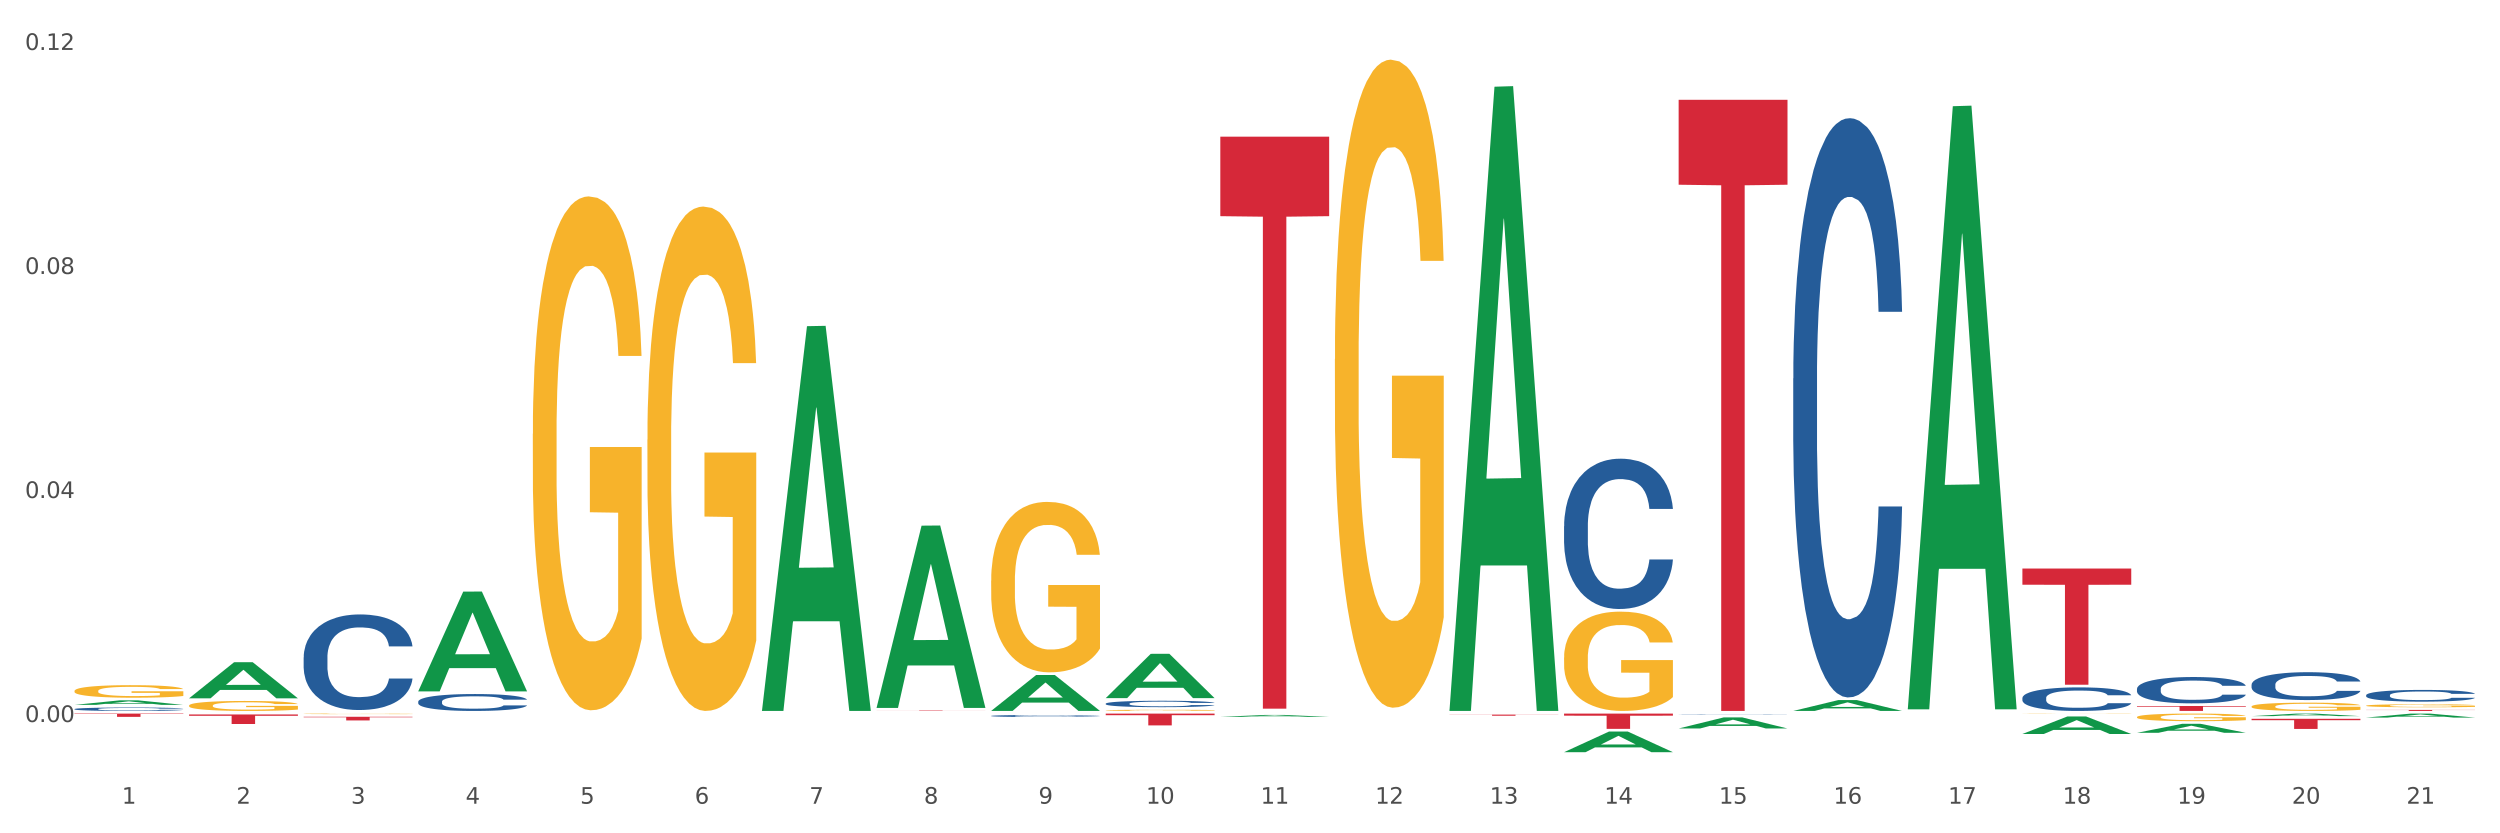 <?xml version="1.0" encoding="utf-8" standalone="no"?>
<!DOCTYPE svg PUBLIC "-//W3C//DTD SVG 1.1//EN"
  "http://www.w3.org/Graphics/SVG/1.1/DTD/svg11.dtd">
<svg xmlns:xlink="http://www.w3.org/1999/xlink" width="1080pt" height="360pt" viewBox="0 0 1080 360" xmlns="http://www.w3.org/2000/svg" version="1.1">
 <rect x="0" y="0" width="1080" height="360" fill="#333333" stroke="none"/>
 <defs>
  <style type="text/css">*{stroke-linejoin: round; stroke-linecap: butt}</style>
 </defs>
 <g id="figure_1">
  <g id="patch_1">
   <path d="M 0 360 
L 1080 360 
L 1080 0 
L 0 0 
z
" style="fill: #ffffff; stroke: #ffffff; stroke-linejoin: miter"/>
  </g>
  <g id="axes_1">
   <g id="matplotlib.axis_1">
    <g id="xtick_1">
     <g id="text_1">
      <!-- 1 -->
      <g style="fill: #4d4d4d" transform="translate(52.633 347.204) scale(0.096 -0.096)">
       <defs>
        <path id="DejaVuSans-31" d="M 794 531 
L 1825 531 
L 1825 4091 
L 703 3866 
L 703 4441 
L 1819 4666 
L 2450 4666 
L 2450 531 
L 3481 531 
L 3481 0 
L 794 0 
L 794 531 
z
" transform="scale(0.016)"/>
       </defs>
       <use xlink:href="#DejaVuSans-31"/>
      </g>
     </g>
    </g>
    <g id="xtick_2">
     <g id="text_2">
      <!-- 2 -->
      <g style="fill: #4d4d4d" transform="translate(102.133 347.204) scale(0.096 -0.096)">
       <defs>
        <path id="DejaVuSans-32" d="M 1228 531 
L 3431 531 
L 3431 0 
L 469 0 
L 469 531 
Q 828 903 1448 1529 
Q 2069 2156 2228 2338 
Q 2531 2678 2651 2914 
Q 2772 3150 2772 3378 
Q 2772 3750 2511 3984 
Q 2250 4219 1831 4219 
Q 1534 4219 1204 4116 
Q 875 4013 500 3803 
L 500 4441 
Q 881 4594 1212 4672 
Q 1544 4750 1819 4750 
Q 2544 4750 2975 4387 
Q 3406 4025 3406 3419 
Q 3406 3131 3298 2873 
Q 3191 2616 2906 2266 
Q 2828 2175 2409 1742 
Q 1991 1309 1228 531 
z
" transform="scale(0.016)"/>
       </defs>
       <use xlink:href="#DejaVuSans-32"/>
      </g>
     </g>
    </g>
    <g id="xtick_3">
     <g id="text_3">
      <!-- 3 -->
      <g style="fill: #4d4d4d" transform="translate(151.633 347.204) scale(0.096 -0.096)">
       <defs>
        <path id="DejaVuSans-33" d="M 2597 2516 
Q 3050 2419 3304 2112 
Q 3559 1806 3559 1356 
Q 3559 666 3084 287 
Q 2609 -91 1734 -91 
Q 1441 -91 1130 -33 
Q 819 25 488 141 
L 488 750 
Q 750 597 1062 519 
Q 1375 441 1716 441 
Q 2309 441 2620 675 
Q 2931 909 2931 1356 
Q 2931 1769 2642 2001 
Q 2353 2234 1838 2234 
L 1294 2234 
L 1294 2753 
L 1863 2753 
Q 2328 2753 2575 2939 
Q 2822 3125 2822 3475 
Q 2822 3834 2567 4026 
Q 2313 4219 1838 4219 
Q 1578 4219 1281 4162 
Q 984 4106 628 3988 
L 628 4550 
Q 988 4650 1302 4700 
Q 1616 4750 1894 4750 
Q 2613 4750 3031 4423 
Q 3450 4097 3450 3541 
Q 3450 3153 3228 2886 
Q 3006 2619 2597 2516 
z
" transform="scale(0.016)"/>
       </defs>
       <use xlink:href="#DejaVuSans-33"/>
      </g>
     </g>
    </g>
    <g id="xtick_4">
     <g id="text_4">
      <!-- 4 -->
      <g style="fill: #4d4d4d" transform="translate(201.133 347.204) scale(0.096 -0.096)">
       <defs>
        <path id="DejaVuSans-34" d="M 2419 4116 
L 825 1625 
L 2419 1625 
L 2419 4116 
z
M 2253 4666 
L 3047 4666 
L 3047 1625 
L 3713 1625 
L 3713 1100 
L 3047 1100 
L 3047 0 
L 2419 0 
L 2419 1100 
L 313 1100 
L 313 1709 
L 2253 4666 
z
" transform="scale(0.016)"/>
       </defs>
       <use xlink:href="#DejaVuSans-34"/>
      </g>
     </g>
    </g>
    <g id="xtick_5">
     <g id="text_5">
      <!-- 5 -->
      <g style="fill: #4d4d4d" transform="translate(250.633 347.204) scale(0.096 -0.096)">
       <defs>
        <path id="DejaVuSans-35" d="M 691 4666 
L 3169 4666 
L 3169 4134 
L 1269 4134 
L 1269 2991 
Q 1406 3038 1543 3061 
Q 1681 3084 1819 3084 
Q 2600 3084 3056 2656 
Q 3513 2228 3513 1497 
Q 3513 744 3044 326 
Q 2575 -91 1722 -91 
Q 1428 -91 1123 -41 
Q 819 9 494 109 
L 494 744 
Q 775 591 1075 516 
Q 1375 441 1709 441 
Q 2250 441 2565 725 
Q 2881 1009 2881 1497 
Q 2881 1984 2565 2268 
Q 2250 2553 1709 2553 
Q 1456 2553 1204 2497 
Q 953 2441 691 2322 
L 691 4666 
z
" transform="scale(0.016)"/>
       </defs>
       <use xlink:href="#DejaVuSans-35"/>
      </g>
     </g>
    </g>
    <g id="xtick_6">
     <g id="text_6">
      <!-- 6 -->
      <g style="fill: #4d4d4d" transform="translate(300.134 347.204) scale(0.096 -0.096)">
       <defs>
        <path id="DejaVuSans-36" d="M 2113 2584 
Q 1688 2584 1439 2293 
Q 1191 2003 1191 1497 
Q 1191 994 1439 701 
Q 1688 409 2113 409 
Q 2538 409 2786 701 
Q 3034 994 3034 1497 
Q 3034 2003 2786 2293 
Q 2538 2584 2113 2584 
z
M 3366 4563 
L 3366 3988 
Q 3128 4100 2886 4159 
Q 2644 4219 2406 4219 
Q 1781 4219 1451 3797 
Q 1122 3375 1075 2522 
Q 1259 2794 1537 2939 
Q 1816 3084 2150 3084 
Q 2853 3084 3261 2657 
Q 3669 2231 3669 1497 
Q 3669 778 3244 343 
Q 2819 -91 2113 -91 
Q 1303 -91 875 529 
Q 447 1150 447 2328 
Q 447 3434 972 4092 
Q 1497 4750 2381 4750 
Q 2619 4750 2861 4703 
Q 3103 4656 3366 4563 
z
" transform="scale(0.016)"/>
       </defs>
       <use xlink:href="#DejaVuSans-36"/>
      </g>
     </g>
    </g>
    <g id="xtick_7">
     <g id="text_7">
      <!-- 7 -->
      <g style="fill: #4d4d4d" transform="translate(349.634 347.204) scale(0.096 -0.096)">
       <defs>
        <path id="DejaVuSans-37" d="M 525 4666 
L 3525 4666 
L 3525 4397 
L 1831 0 
L 1172 0 
L 2766 4134 
L 525 4134 
L 525 4666 
z
" transform="scale(0.016)"/>
       </defs>
       <use xlink:href="#DejaVuSans-37"/>
      </g>
     </g>
    </g>
    <g id="xtick_8">
     <g id="text_8">
      <!-- 8 -->
      <g style="fill: #4d4d4d" transform="translate(399.134 347.204) scale(0.096 -0.096)">
       <defs>
        <path id="DejaVuSans-38" d="M 2034 2216 
Q 1584 2216 1326 1975 
Q 1069 1734 1069 1313 
Q 1069 891 1326 650 
Q 1584 409 2034 409 
Q 2484 409 2743 651 
Q 3003 894 3003 1313 
Q 3003 1734 2745 1975 
Q 2488 2216 2034 2216 
z
M 1403 2484 
Q 997 2584 770 2862 
Q 544 3141 544 3541 
Q 544 4100 942 4425 
Q 1341 4750 2034 4750 
Q 2731 4750 3128 4425 
Q 3525 4100 3525 3541 
Q 3525 3141 3298 2862 
Q 3072 2584 2669 2484 
Q 3125 2378 3379 2068 
Q 3634 1759 3634 1313 
Q 3634 634 3220 271 
Q 2806 -91 2034 -91 
Q 1263 -91 848 271 
Q 434 634 434 1313 
Q 434 1759 690 2068 
Q 947 2378 1403 2484 
z
M 1172 3481 
Q 1172 3119 1398 2916 
Q 1625 2713 2034 2713 
Q 2441 2713 2670 2916 
Q 2900 3119 2900 3481 
Q 2900 3844 2670 4047 
Q 2441 4250 2034 4250 
Q 1625 4250 1398 4047 
Q 1172 3844 1172 3481 
z
" transform="scale(0.016)"/>
       </defs>
       <use xlink:href="#DejaVuSans-38"/>
      </g>
     </g>
    </g>
    <g id="xtick_9">
     <g id="text_9">
      <!-- 9 -->
      <g style="fill: #4d4d4d" transform="translate(448.634 347.204) scale(0.096 -0.096)">
       <defs>
        <path id="DejaVuSans-39" d="M 703 97 
L 703 672 
Q 941 559 1184 500 
Q 1428 441 1663 441 
Q 2288 441 2617 861 
Q 2947 1281 2994 2138 
Q 2813 1869 2534 1725 
Q 2256 1581 1919 1581 
Q 1219 1581 811 2004 
Q 403 2428 403 3163 
Q 403 3881 828 4315 
Q 1253 4750 1959 4750 
Q 2769 4750 3195 4129 
Q 3622 3509 3622 2328 
Q 3622 1225 3098 567 
Q 2575 -91 1691 -91 
Q 1453 -91 1209 -44 
Q 966 3 703 97 
z
M 1959 2075 
Q 2384 2075 2632 2365 
Q 2881 2656 2881 3163 
Q 2881 3666 2632 3958 
Q 2384 4250 1959 4250 
Q 1534 4250 1286 3958 
Q 1038 3666 1038 3163 
Q 1038 2656 1286 2365 
Q 1534 2075 1959 2075 
z
" transform="scale(0.016)"/>
       </defs>
       <use xlink:href="#DejaVuSans-39"/>
      </g>
     </g>
    </g>
    <g id="xtick_10">
     <g id="text_10">
      <!-- 10 -->
      <g style="fill: #4d4d4d" transform="translate(495.079 347.204) scale(0.096 -0.096)">
       <defs>
        <path id="DejaVuSans-30" d="M 2034 4250 
Q 1547 4250 1301 3770 
Q 1056 3291 1056 2328 
Q 1056 1369 1301 889 
Q 1547 409 2034 409 
Q 2525 409 2770 889 
Q 3016 1369 3016 2328 
Q 3016 3291 2770 3770 
Q 2525 4250 2034 4250 
z
M 2034 4750 
Q 2819 4750 3233 4129 
Q 3647 3509 3647 2328 
Q 3647 1150 3233 529 
Q 2819 -91 2034 -91 
Q 1250 -91 836 529 
Q 422 1150 422 2328 
Q 422 3509 836 4129 
Q 1250 4750 2034 4750 
z
" transform="scale(0.016)"/>
       </defs>
       <use xlink:href="#DejaVuSans-31"/>
       <use xlink:href="#DejaVuSans-30" transform="translate(63.623 0)"/>
      </g>
     </g>
    </g>
    <g id="xtick_11">
     <g id="text_11">
      <!-- 11 -->
      <g style="fill: #4d4d4d" transform="translate(544.58 347.204) scale(0.096 -0.096)">
       <use xlink:href="#DejaVuSans-31"/>
       <use xlink:href="#DejaVuSans-31" transform="translate(63.623 0)"/>
      </g>
     </g>
    </g>
    <g id="xtick_12">
     <g id="text_12">
      <!-- 12 -->
      <g style="fill: #4d4d4d" transform="translate(594.08 347.204) scale(0.096 -0.096)">
       <use xlink:href="#DejaVuSans-31"/>
       <use xlink:href="#DejaVuSans-32" transform="translate(63.623 0)"/>
      </g>
     </g>
    </g>
    <g id="xtick_13">
     <g id="text_13">
      <!-- 13 -->
      <g style="fill: #4d4d4d" transform="translate(643.58 347.204) scale(0.096 -0.096)">
       <use xlink:href="#DejaVuSans-31"/>
       <use xlink:href="#DejaVuSans-33" transform="translate(63.623 0)"/>
      </g>
     </g>
    </g>
    <g id="xtick_14">
     <g id="text_14">
      <!-- 14 -->
      <g style="fill: #4d4d4d" transform="translate(693.08 347.204) scale(0.096 -0.096)">
       <use xlink:href="#DejaVuSans-31"/>
       <use xlink:href="#DejaVuSans-34" transform="translate(63.623 0)"/>
      </g>
     </g>
    </g>
    <g id="xtick_15">
     <g id="text_15">
      <!-- 15 -->
      <g style="fill: #4d4d4d" transform="translate(742.58 347.204) scale(0.096 -0.096)">
       <use xlink:href="#DejaVuSans-31"/>
       <use xlink:href="#DejaVuSans-35" transform="translate(63.623 0)"/>
      </g>
     </g>
    </g>
    <g id="xtick_16">
     <g id="text_16">
      <!-- 16 -->
      <g style="fill: #4d4d4d" transform="translate(792.08 347.204) scale(0.096 -0.096)">
       <use xlink:href="#DejaVuSans-31"/>
       <use xlink:href="#DejaVuSans-36" transform="translate(63.623 0)"/>
      </g>
     </g>
    </g>
    <g id="xtick_17">
     <g id="text_17">
      <!-- 17 -->
      <g style="fill: #4d4d4d" transform="translate(841.58 347.204) scale(0.096 -0.096)">
       <use xlink:href="#DejaVuSans-31"/>
       <use xlink:href="#DejaVuSans-37" transform="translate(63.623 0)"/>
      </g>
     </g>
    </g>
    <g id="xtick_18">
     <g id="text_18">
      <!-- 18 -->
      <g style="fill: #4d4d4d" transform="translate(891.08 347.204) scale(0.096 -0.096)">
       <use xlink:href="#DejaVuSans-31"/>
       <use xlink:href="#DejaVuSans-38" transform="translate(63.623 0)"/>
      </g>
     </g>
    </g>
    <g id="xtick_19">
     <g id="text_19">
      <!-- 19 -->
      <g style="fill: #4d4d4d" transform="translate(940.58 347.204) scale(0.096 -0.096)">
       <use xlink:href="#DejaVuSans-31"/>
       <use xlink:href="#DejaVuSans-39" transform="translate(63.623 0)"/>
      </g>
     </g>
    </g>
    <g id="xtick_20">
     <g id="text_20">
      <!-- 20 -->
      <g style="fill: #4d4d4d" transform="translate(990.08 347.204) scale(0.096 -0.096)">
       <use xlink:href="#DejaVuSans-32"/>
       <use xlink:href="#DejaVuSans-30" transform="translate(63.623 0)"/>
      </g>
     </g>
    </g>
    <g id="xtick_21">
     <g id="text_21">
      <!-- 21 -->
      <g style="fill: #4d4d4d" transform="translate(1039.58 347.204) scale(0.096 -0.096)">
       <use xlink:href="#DejaVuSans-32"/>
       <use xlink:href="#DejaVuSans-31" transform="translate(63.623 0)"/>
      </g>
     </g>
    </g>
    <g id="xtick_22"/>
    <g id="xtick_23"/>
    <g id="xtick_24"/>
    <g id="xtick_25"/>
    <g id="xtick_26"/>
    <g id="xtick_27"/>
    <g id="xtick_28"/>
    <g id="xtick_29"/>
    <g id="xtick_30"/>
    <g id="xtick_31"/>
    <g id="xtick_32"/>
    <g id="xtick_33"/>
    <g id="xtick_34"/>
    <g id="xtick_35"/>
    <g id="xtick_36"/>
    <g id="xtick_37"/>
    <g id="xtick_38"/>
    <g id="xtick_39"/>
    <g id="xtick_40"/>
    <g id="xtick_41"/>
   </g>
   <g id="matplotlib.axis_2">
    <g id="ytick_1">
     <g id="text_22">
      <!-- 0.00 -->
      <g style="fill: #4d4d4d" transform="translate(10.8 311.909) scale(0.096 -0.096)">
       <defs>
        <path id="DejaVuSans-2e" d="M 684 794 
L 1344 794 
L 1344 0 
L 684 0 
L 684 794 
z
" transform="scale(0.016)"/>
       </defs>
       <use xlink:href="#DejaVuSans-30"/>
       <use xlink:href="#DejaVuSans-2e" transform="translate(63.623 0)"/>
       <use xlink:href="#DejaVuSans-30" transform="translate(95.41 0)"/>
       <use xlink:href="#DejaVuSans-30" transform="translate(159.033 0)"/>
      </g>
     </g>
    </g>
    <g id="ytick_2">
     <g id="text_23">
      <!-- 0.04 -->
      <g style="fill: #4d4d4d" transform="translate(10.8 215.133) scale(0.096 -0.096)">
       <use xlink:href="#DejaVuSans-30"/>
       <use xlink:href="#DejaVuSans-2e" transform="translate(63.623 0)"/>
       <use xlink:href="#DejaVuSans-30" transform="translate(95.41 0)"/>
       <use xlink:href="#DejaVuSans-34" transform="translate(159.033 0)"/>
      </g>
     </g>
    </g>
    <g id="ytick_3">
     <g id="text_24">
      <!-- 0.08 -->
      <g style="fill: #4d4d4d" transform="translate(10.8 118.357) scale(0.096 -0.096)">
       <use xlink:href="#DejaVuSans-30"/>
       <use xlink:href="#DejaVuSans-2e" transform="translate(63.623 0)"/>
       <use xlink:href="#DejaVuSans-30" transform="translate(95.41 0)"/>
       <use xlink:href="#DejaVuSans-38" transform="translate(159.033 0)"/>
      </g>
     </g>
    </g>
    <g id="ytick_4">
     <g id="text_25">
      <!-- 0.12 -->
      <g style="fill: #4d4d4d" transform="translate(10.8 21.581) scale(0.096 -0.096)">
       <use xlink:href="#DejaVuSans-30"/>
       <use xlink:href="#DejaVuSans-2e" transform="translate(63.623 0)"/>
       <use xlink:href="#DejaVuSans-31" transform="translate(95.41 0)"/>
       <use xlink:href="#DejaVuSans-32" transform="translate(159.033 0)"/>
      </g>
     </g>
    </g>
    <g id="ytick_5"/>
    <g id="ytick_6"/>
    <g id="ytick_7"/>
   </g>
   <g id="PolyCollection_1">
    <path d="M 972.675 309.376 
L 972.723 309.374 
L 992.115 308.263 
L 1000.163 308.262 
L 1019.7 309.378 
L 1010.392 309.378 
L 1006.174 309.118 
L 986.152 309.118 
L 986.007 309.122 
L 981.935 309.378 
L 972.675 309.378 
L 972.675 309.376 
L 988.673 308.963 
L 1003.653 308.962 
L 996.236 308.5 
L 996.139 308.498 
L 996.042 308.501 
L 988.625 308.962 
L 988.673 308.963 
L 972.675 309.376 
z
" clip-path="url(#p533c1ecbce)" style="fill: #109648"/>
    <path d="M 923.175 316.569 
L 923.223 316.565 
L 942.615 312.695 
L 950.663 312.692 
L 970.2 316.576 
L 960.892 316.576 
L 956.674 315.671 
L 936.652 315.671 
L 936.507 315.686 
L 932.435 316.576 
L 923.175 316.576 
L 923.175 316.569 
L 939.173 315.132 
L 954.153 315.128 
L 946.736 313.52 
L 946.639 313.512 
L 946.542 313.523 
L 939.125 315.128 
L 939.173 315.132 
L 923.175 316.569 
z
" clip-path="url(#p533c1ecbce)" style="fill: #109648"/>
    <path d="M 873.675 317.068 
L 873.723 317.061 
L 893.115 309.509 
L 901.163 309.502 
L 920.7 317.083 
L 911.392 317.083 
L 907.174 315.317 
L 887.152 315.317 
L 887.007 315.346 
L 882.935 317.083 
L 873.675 317.083 
L 873.675 317.068 
L 889.673 314.264 
L 904.653 314.257 
L 897.236 311.118 
L 897.139 311.104 
L 897.042 311.125 
L 889.625 314.257 
L 889.673 314.264 
L 873.675 317.068 
z
" clip-path="url(#p533c1ecbce)" style="fill: #109648"/>
    <path d="M 824.175 305.949 
L 824.223 305.704 
L 843.615 45.883 
L 851.663 45.638 
L 871.2 306.439 
L 861.892 306.439 
L 857.674 245.708 
L 837.652 245.708 
L 837.507 246.688 
L 833.435 306.439 
L 824.175 306.439 
L 824.175 305.949 
L 840.173 209.465 
L 855.153 209.22 
L 847.736 101.227 
L 847.639 100.737 
L 847.542 101.472 
L 840.125 209.22 
L 840.173 209.465 
L 824.175 305.949 
z
" clip-path="url(#p533c1ecbce)" style="fill: #109648"/>
    <path d="M 1022.175 304.849 
L 1022.231 304.847 
L 1022.231 304.805 
L 1022.342 304.768 
L 1022.897 304.679 
L 1023.73 304.605 
L 1024.34 304.566 
L 1024.951 304.534 
L 1025.673 304.502 
L 1026.561 304.469 
L 1028.171 304.42 
L 1029.17 304.395 
L 1030.392 304.369 
L 1032.613 304.331 
L 1034.223 304.31 
L 1035.888 304.292 
L 1038.609 304.27 
L 1040.385 304.261 
L 1042.273 304.254 
L 1044.549 304.249 
L 1046.27 304.248 
L 1050.046 304.251 
L 1053.266 304.262 
L 1054.82 304.27 
L 1056.819 304.285 
L 1057.874 304.294 
L 1059.595 304.313 
L 1061.372 304.338 
L 1062.593 304.36 
L 1064.425 304.4 
L 1065.813 304.44 
L 1067.09 304.49 
L 1067.756 304.525 
L 1068.256 304.557 
L 1068.7 304.593 
L 1069.144 304.652 
L 1059.151 304.652 
L 1058.762 304.61 
L 1058.152 304.571 
L 1057.263 304.533 
L 1056.486 304.509 
L 1055.154 304.479 
L 1053.932 304.46 
L 1052.655 304.446 
L 1051.101 304.434 
L 1049.879 304.428 
L 1048.158 304.424 
L 1044.771 304.425 
L 1042.495 304.434 
L 1040.941 304.446 
L 1039.941 304.457 
L 1039.053 304.469 
L 1038.054 304.485 
L 1036.888 304.51 
L 1036.055 304.533 
L 1035.222 304.561 
L 1034.556 304.59 
L 1033.945 304.623 
L 1033.445 304.659 
L 1033.057 304.696 
L 1032.724 304.741 
L 1032.446 304.815 
L 1032.446 304.978 
L 1032.557 305.015 
L 1032.835 305.064 
L 1033.168 305.1 
L 1033.723 305.144 
L 1034.223 305.174 
L 1035.167 305.217 
L 1036.221 305.252 
L 1037.054 305.275 
L 1037.887 305.294 
L 1039.331 305.32 
L 1040.941 305.341 
L 1042.329 305.354 
L 1044.216 305.366 
L 1045.493 305.371 
L 1046.604 305.373 
L 1049.324 305.373 
L 1051.267 305.37 
L 1053.432 305.362 
L 1055.098 305.351 
L 1056.486 305.338 
L 1058.041 305.316 
L 1059.04 305.296 
L 1059.04 305.048 
L 1046.826 305.047 
L 1046.826 304.882 
L 1069.2 304.882 
L 1069.2 305.366 
L 1068.256 305.391 
L 1067.201 305.414 
L 1066.091 305.434 
L 1064.425 305.459 
L 1062.427 305.483 
L 1060.65 305.499 
L 1058.762 305.514 
L 1056.542 305.527 
L 1053.655 305.538 
L 1051.878 305.543 
L 1049.657 305.547 
L 1047.048 305.548 
L 1044.771 305.546 
L 1042.551 305.54 
L 1040.219 305.529 
L 1037.943 305.514 
L 1036.221 305.498 
L 1034.5 305.479 
L 1032.668 305.454 
L 1031.225 305.43 
L 1030.114 305.409 
L 1028.893 305.382 
L 1027.56 305.346 
L 1026.561 305.314 
L 1025.673 305.281 
L 1024.729 305.238 
L 1024.063 305.201 
L 1023.396 305.155 
L 1023.008 305.121 
L 1022.564 305.067 
L 1022.231 304.992 
L 1022.175 304.849 
z
" clip-path="url(#p533c1ecbce)" style="fill: #f7b32b"/>
    <path d="M 972.675 305.207 
L 972.731 305.203 
L 972.731 305.086 
L 972.842 304.984 
L 973.397 304.739 
L 974.23 304.536 
L 974.84 304.429 
L 975.451 304.34 
L 976.173 304.252 
L 977.061 304.161 
L 978.671 304.027 
L 979.67 303.958 
L 980.892 303.886 
L 983.113 303.781 
L 984.723 303.723 
L 986.388 303.674 
L 989.109 303.615 
L 990.885 303.589 
L 992.773 303.569 
L 995.049 303.556 
L 996.77 303.553 
L 1000.546 303.562 
L 1003.766 303.592 
L 1005.32 303.615 
L 1007.319 303.654 
L 1008.374 303.68 
L 1010.095 303.732 
L 1011.872 303.801 
L 1013.093 303.86 
L 1014.925 303.971 
L 1016.313 304.082 
L 1017.59 304.219 
L 1018.256 304.314 
L 1018.756 304.402 
L 1019.2 304.504 
L 1019.644 304.664 
L 1009.651 304.664 
L 1009.262 304.55 
L 1008.652 304.442 
L 1007.763 304.337 
L 1006.986 304.272 
L 1005.654 304.19 
L 1004.432 304.138 
L 1003.155 304.098 
L 1001.601 304.066 
L 1000.379 304.049 
L 998.658 304.036 
L 995.271 304.04 
L 992.995 304.066 
L 991.441 304.098 
L 990.441 304.128 
L 989.553 304.161 
L 988.554 304.206 
L 987.388 304.275 
L 986.555 304.337 
L 985.722 304.416 
L 985.056 304.494 
L 984.445 304.586 
L 983.945 304.684 
L 983.557 304.785 
L 983.224 304.909 
L 982.946 305.115 
L 982.946 305.563 
L 983.057 305.664 
L 983.335 305.798 
L 983.668 305.899 
L 984.223 306.02 
L 984.723 306.102 
L 985.667 306.22 
L 986.721 306.318 
L 987.554 306.38 
L 988.387 306.432 
L 989.831 306.504 
L 991.441 306.563 
L 992.829 306.599 
L 994.716 306.632 
L 995.993 306.645 
L 997.104 306.651 
L 999.824 306.651 
L 1001.767 306.641 
L 1003.932 306.619 
L 1005.598 306.589 
L 1006.986 306.553 
L 1008.541 306.494 
L 1009.54 306.439 
L 1009.54 305.756 
L 997.326 305.752 
L 997.326 305.298 
L 1019.7 305.298 
L 1019.7 306.632 
L 1018.756 306.7 
L 1017.701 306.762 
L 1016.591 306.818 
L 1014.925 306.887 
L 1012.927 306.952 
L 1011.15 306.998 
L 1009.262 307.037 
L 1007.042 307.073 
L 1004.155 307.106 
L 1002.378 307.119 
L 1000.157 307.128 
L 997.548 307.132 
L 995.271 307.125 
L 993.051 307.109 
L 990.719 307.079 
L 988.443 307.037 
L 986.721 306.994 
L 985 306.942 
L 983.168 306.874 
L 981.725 306.808 
L 980.614 306.749 
L 979.393 306.674 
L 978.06 306.576 
L 977.061 306.488 
L 976.173 306.396 
L 975.229 306.279 
L 974.563 306.177 
L 973.896 306.05 
L 973.508 305.955 
L 973.064 305.808 
L 972.731 305.602 
L 972.675 305.207 
z
" clip-path="url(#p533c1ecbce)" style="fill: #f7b32b"/>
    <path d="M 923.175 309.787 
L 923.231 309.784 
L 923.231 309.675 
L 923.342 309.582 
L 923.897 309.356 
L 924.73 309.169 
L 925.34 309.069 
L 925.951 308.988 
L 926.673 308.907 
L 927.561 308.822 
L 929.171 308.699 
L 930.17 308.635 
L 931.392 308.569 
L 933.613 308.473 
L 935.223 308.418 
L 936.888 308.373 
L 939.609 308.319 
L 941.385 308.295 
L 943.273 308.277 
L 945.549 308.265 
L 947.27 308.262 
L 951.046 308.271 
L 954.266 308.298 
L 955.82 308.319 
L 957.819 308.355 
L 958.874 308.379 
L 960.595 308.428 
L 962.372 308.491 
L 963.593 308.545 
L 965.425 308.647 
L 966.813 308.75 
L 968.09 308.877 
L 968.756 308.964 
L 969.256 309.045 
L 969.7 309.139 
L 970.144 309.286 
L 960.151 309.286 
L 959.762 309.181 
L 959.152 309.081 
L 958.263 308.985 
L 957.486 308.925 
L 956.154 308.849 
L 954.932 308.801 
L 953.655 308.765 
L 952.101 308.735 
L 950.879 308.72 
L 949.158 308.708 
L 945.771 308.711 
L 943.495 308.735 
L 941.941 308.765 
L 940.941 308.792 
L 940.053 308.822 
L 939.054 308.864 
L 937.888 308.928 
L 937.055 308.985 
L 936.222 309.057 
L 935.556 309.13 
L 934.945 309.214 
L 934.445 309.304 
L 934.057 309.398 
L 933.724 309.512 
L 933.446 309.702 
L 933.446 310.115 
L 933.557 310.208 
L 933.835 310.332 
L 934.168 310.425 
L 934.723 310.537 
L 935.223 310.612 
L 936.167 310.721 
L 937.221 310.811 
L 938.054 310.868 
L 938.887 310.917 
L 940.331 310.983 
L 941.941 311.037 
L 943.329 311.07 
L 945.216 311.1 
L 946.493 311.113 
L 947.604 311.119 
L 950.324 311.119 
L 952.267 311.11 
L 954.432 311.088 
L 956.098 311.061 
L 957.486 311.028 
L 959.041 310.974 
L 960.04 310.923 
L 960.04 310.293 
L 947.826 310.29 
L 947.826 309.871 
L 970.2 309.871 
L 970.2 311.1 
L 969.256 311.164 
L 968.201 311.221 
L 967.091 311.272 
L 965.425 311.336 
L 963.427 311.396 
L 961.65 311.438 
L 959.762 311.474 
L 957.542 311.507 
L 954.655 311.537 
L 952.878 311.549 
L 950.657 311.559 
L 948.048 311.562 
L 945.771 311.556 
L 943.551 311.54 
L 941.219 311.513 
L 938.943 311.474 
L 937.221 311.435 
L 935.5 311.387 
L 933.668 311.323 
L 932.225 311.263 
L 931.114 311.209 
L 929.893 311.14 
L 928.56 311.049 
L 927.561 310.968 
L 926.673 310.884 
L 925.729 310.775 
L 925.063 310.682 
L 924.396 310.564 
L 924.008 310.477 
L 923.564 310.341 
L 923.231 310.151 
L 923.175 309.787 
z
" clip-path="url(#p533c1ecbce)" style="fill: #f7b32b"/>
    <path d="M 1022.175 309.987 
L 1022.223 309.985 
L 1041.615 308.263 
L 1049.663 308.262 
L 1069.2 309.99 
L 1059.892 309.99 
L 1055.674 309.588 
L 1035.652 309.588 
L 1035.507 309.594 
L 1031.435 309.99 
L 1022.175 309.99 
L 1022.175 309.987 
L 1038.173 309.347 
L 1053.153 309.346 
L 1045.736 308.63 
L 1045.639 308.627 
L 1045.542 308.632 
L 1038.125 309.346 
L 1038.173 309.347 
L 1022.175 309.987 
z
" clip-path="url(#p533c1ecbce)" style="fill: #109648"/>
    <path d="M 230.175 187.43 
L 230.231 187.227 
L 230.231 179.928 
L 230.342 173.643 
L 230.897 158.437 
L 231.73 145.867 
L 232.34 139.177 
L 232.951 133.703 
L 233.673 128.229 
L 234.561 122.552 
L 236.171 114.239 
L 237.17 109.982 
L 238.392 105.522 
L 240.613 99.034 
L 242.223 95.384 
L 243.888 92.343 
L 246.609 88.694 
L 248.385 87.072 
L 250.273 85.855 
L 252.549 85.044 
L 254.27 84.842 
L 258.046 85.45 
L 261.266 87.275 
L 262.82 88.694 
L 264.819 91.127 
L 265.874 92.749 
L 267.595 95.993 
L 269.372 100.25 
L 270.593 103.9 
L 272.425 110.793 
L 273.813 117.686 
L 275.09 126.201 
L 275.756 132.081 
L 276.256 137.555 
L 276.7 143.84 
L 277.144 153.774 
L 267.151 153.774 
L 266.762 146.678 
L 266.152 139.988 
L 265.263 133.5 
L 264.486 129.445 
L 263.154 124.377 
L 261.932 121.133 
L 260.655 118.7 
L 259.101 116.672 
L 257.879 115.659 
L 256.158 114.848 
L 252.771 115.05 
L 250.495 116.672 
L 248.941 118.7 
L 247.941 120.524 
L 247.053 122.552 
L 246.054 125.39 
L 244.888 129.648 
L 244.055 133.5 
L 243.222 138.366 
L 242.556 143.232 
L 241.945 148.908 
L 241.445 154.991 
L 241.057 161.276 
L 240.724 168.98 
L 240.446 181.753 
L 240.446 209.529 
L 240.557 215.814 
L 240.835 224.126 
L 241.168 230.411 
L 241.723 237.913 
L 242.223 242.981 
L 243.167 250.28 
L 244.221 256.362 
L 245.054 260.214 
L 245.887 263.458 
L 247.331 267.919 
L 248.941 271.568 
L 250.329 273.798 
L 252.216 275.826 
L 253.493 276.636 
L 254.604 277.042 
L 257.324 277.042 
L 259.267 276.434 
L 261.432 275.015 
L 263.098 273.19 
L 264.486 270.96 
L 266.041 267.31 
L 267.04 263.864 
L 267.04 221.49 
L 254.826 221.288 
L 254.826 193.106 
L 277.2 193.106 
L 277.2 275.826 
L 276.256 280.083 
L 275.201 283.935 
L 274.091 287.382 
L 272.425 291.639 
L 270.427 295.694 
L 268.65 298.533 
L 266.762 300.966 
L 264.542 303.196 
L 261.655 305.223 
L 259.878 306.034 
L 257.657 306.642 
L 255.048 306.845 
L 252.771 306.44 
L 250.551 305.426 
L 248.219 303.601 
L 245.943 300.966 
L 244.221 298.33 
L 242.5 295.086 
L 240.668 290.828 
L 239.225 286.774 
L 238.114 283.124 
L 236.893 278.461 
L 235.56 272.379 
L 234.561 266.905 
L 233.673 261.228 
L 232.729 253.929 
L 232.063 247.644 
L 231.396 239.737 
L 231.008 233.858 
L 230.564 224.734 
L 230.231 211.962 
L 230.175 187.43 
z
" clip-path="url(#p533c1ecbce)" style="fill: #f7b32b"/>
    <path d="M 131.175 308.38 
L 131.231 308.38 
L 131.231 308.371 
L 131.342 308.364 
L 131.897 308.346 
L 132.73 308.332 
L 133.34 308.324 
L 133.951 308.318 
L 134.673 308.312 
L 135.561 308.305 
L 137.171 308.296 
L 138.17 308.291 
L 139.392 308.286 
L 141.613 308.278 
L 143.223 308.274 
L 144.888 308.27 
L 147.609 308.266 
L 149.385 308.264 
L 151.273 308.263 
L 153.549 308.262 
L 155.27 308.262 
L 159.046 308.262 
L 162.266 308.265 
L 163.82 308.266 
L 165.819 308.269 
L 166.874 308.271 
L 168.595 308.275 
L 170.372 308.279 
L 171.593 308.284 
L 173.425 308.292 
L 174.813 308.3 
L 176.09 308.309 
L 176.756 308.316 
L 177.256 308.322 
L 177.7 308.33 
L 178.144 308.341 
L 168.151 308.341 
L 167.762 308.333 
L 167.152 308.325 
L 166.263 308.318 
L 165.486 308.313 
L 164.154 308.307 
L 162.932 308.304 
L 161.655 308.301 
L 160.101 308.298 
L 158.879 308.297 
L 157.158 308.296 
L 153.771 308.297 
L 151.495 308.298 
L 149.941 308.301 
L 148.941 308.303 
L 148.053 308.305 
L 147.054 308.308 
L 145.888 308.313 
L 145.055 308.318 
L 144.222 308.323 
L 143.556 308.329 
L 142.945 308.335 
L 142.445 308.342 
L 142.057 308.35 
L 141.724 308.359 
L 141.446 308.373 
L 141.446 308.405 
L 141.557 308.412 
L 141.835 308.422 
L 142.168 308.429 
L 142.723 308.438 
L 143.223 308.444 
L 144.167 308.452 
L 145.221 308.459 
L 146.054 308.464 
L 146.887 308.467 
L 148.331 308.472 
L 149.941 308.477 
L 151.329 308.479 
L 153.216 308.481 
L 154.493 308.482 
L 155.604 308.483 
L 158.324 308.483 
L 160.267 308.482 
L 162.432 308.481 
L 164.098 308.478 
L 165.486 308.476 
L 167.041 308.472 
L 168.04 308.468 
L 168.04 308.419 
L 155.826 308.419 
L 155.826 308.386 
L 178.2 308.386 
L 178.2 308.481 
L 177.256 308.486 
L 176.201 308.491 
L 175.091 308.495 
L 173.425 308.5 
L 171.427 308.504 
L 169.65 308.508 
L 167.762 308.51 
L 165.542 308.513 
L 162.655 308.515 
L 160.878 308.516 
L 158.657 308.517 
L 156.048 308.517 
L 153.771 308.517 
L 151.551 308.516 
L 149.219 308.513 
L 146.943 308.51 
L 145.221 308.507 
L 143.5 308.504 
L 141.668 308.499 
L 140.225 308.494 
L 139.114 308.49 
L 137.893 308.485 
L 136.56 308.478 
L 135.561 308.471 
L 134.673 308.465 
L 133.729 308.456 
L 133.063 308.449 
L 132.396 308.44 
L 132.008 308.433 
L 131.564 308.423 
L 131.231 308.408 
L 131.175 308.38 
z
" clip-path="url(#p533c1ecbce)" style="fill: #f7b32b"/>
    <path d="M 81.675 304.811 
L 81.731 304.807 
L 81.731 304.665 
L 81.842 304.543 
L 82.397 304.247 
L 83.23 304.003 
L 83.84 303.873 
L 84.451 303.766 
L 85.173 303.66 
L 86.061 303.55 
L 87.671 303.388 
L 88.67 303.305 
L 89.892 303.219 
L 92.113 303.093 
L 93.723 303.022 
L 95.388 302.963 
L 98.109 302.892 
L 99.885 302.86 
L 101.773 302.836 
L 104.049 302.821 
L 105.77 302.817 
L 109.546 302.829 
L 112.766 302.864 
L 114.32 302.892 
L 116.319 302.939 
L 117.374 302.97 
L 119.095 303.033 
L 120.872 303.116 
L 122.093 303.187 
L 123.925 303.321 
L 125.313 303.455 
L 126.59 303.621 
L 127.256 303.735 
L 127.756 303.841 
L 128.2 303.963 
L 128.644 304.157 
L 118.651 304.157 
L 118.262 304.019 
L 117.652 303.889 
L 116.763 303.762 
L 115.986 303.684 
L 114.654 303.585 
L 113.432 303.522 
L 112.155 303.475 
L 110.601 303.435 
L 109.379 303.416 
L 107.658 303.4 
L 104.271 303.404 
L 101.995 303.435 
L 100.441 303.475 
L 99.441 303.51 
L 98.553 303.55 
L 97.554 303.605 
L 96.388 303.688 
L 95.555 303.762 
L 94.722 303.857 
L 94.056 303.952 
L 93.445 304.062 
L 92.945 304.18 
L 92.557 304.302 
L 92.224 304.452 
L 91.946 304.7 
L 91.946 305.24 
L 92.057 305.362 
L 92.335 305.524 
L 92.668 305.646 
L 93.223 305.792 
L 93.723 305.89 
L 94.667 306.032 
L 95.721 306.151 
L 96.554 306.225 
L 97.387 306.288 
L 98.831 306.375 
L 100.441 306.446 
L 101.829 306.489 
L 103.716 306.529 
L 104.993 306.545 
L 106.104 306.552 
L 108.824 306.552 
L 110.767 306.541 
L 112.932 306.513 
L 114.598 306.478 
L 115.986 306.434 
L 117.541 306.363 
L 118.54 306.296 
L 118.54 305.473 
L 106.326 305.469 
L 106.326 304.921 
L 128.7 304.921 
L 128.7 306.529 
L 127.756 306.612 
L 126.701 306.686 
L 125.591 306.753 
L 123.925 306.836 
L 121.927 306.915 
L 120.15 306.97 
L 118.262 307.017 
L 116.042 307.061 
L 113.155 307.1 
L 111.378 307.116 
L 109.157 307.128 
L 106.548 307.132 
L 104.271 307.124 
L 102.051 307.104 
L 99.719 307.069 
L 97.443 307.017 
L 95.721 306.966 
L 94 306.903 
L 92.168 306.82 
L 90.725 306.742 
L 89.614 306.671 
L 88.393 306.58 
L 87.06 306.462 
L 86.061 306.355 
L 85.173 306.245 
L 84.229 306.103 
L 83.563 305.981 
L 82.896 305.827 
L 82.508 305.713 
L 82.064 305.536 
L 81.731 305.288 
L 81.675 304.811 
z
" clip-path="url(#p533c1ecbce)" style="fill: #f7b32b"/>
    <path d="M 32.175 298.5 
L 32.231 298.495 
L 32.231 298.317 
L 32.342 298.163 
L 32.897 297.791 
L 33.73 297.484 
L 34.34 297.32 
L 34.951 297.186 
L 35.673 297.052 
L 36.561 296.913 
L 38.171 296.71 
L 39.17 296.606 
L 40.392 296.497 
L 42.613 296.338 
L 44.223 296.249 
L 45.888 296.175 
L 48.609 296.085 
L 50.385 296.046 
L 52.273 296.016 
L 54.549 295.996 
L 56.27 295.991 
L 60.046 296.006 
L 63.266 296.051 
L 64.82 296.085 
L 66.819 296.145 
L 67.874 296.185 
L 69.595 296.264 
L 71.372 296.368 
L 72.593 296.457 
L 74.425 296.626 
L 75.813 296.794 
L 77.09 297.003 
L 77.756 297.147 
L 78.256 297.28 
L 78.7 297.434 
L 79.144 297.677 
L 69.151 297.677 
L 68.762 297.504 
L 68.152 297.34 
L 67.263 297.181 
L 66.486 297.082 
L 65.154 296.958 
L 63.932 296.879 
L 62.655 296.819 
L 61.101 296.77 
L 59.879 296.745 
L 58.158 296.725 
L 54.771 296.73 
L 52.495 296.77 
L 50.941 296.819 
L 49.941 296.864 
L 49.053 296.913 
L 48.054 296.983 
L 46.888 297.087 
L 46.055 297.181 
L 45.222 297.3 
L 44.556 297.419 
L 43.945 297.558 
L 43.445 297.707 
L 43.057 297.861 
L 42.724 298.049 
L 42.446 298.362 
L 42.446 299.041 
L 42.557 299.195 
L 42.835 299.398 
L 43.168 299.552 
L 43.723 299.735 
L 44.223 299.859 
L 45.167 300.038 
L 46.221 300.186 
L 47.054 300.281 
L 47.887 300.36 
L 49.331 300.469 
L 50.941 300.558 
L 52.329 300.613 
L 54.216 300.663 
L 55.493 300.682 
L 56.604 300.692 
L 59.324 300.692 
L 61.267 300.677 
L 63.432 300.643 
L 65.098 300.598 
L 66.486 300.543 
L 68.041 300.454 
L 69.04 300.37 
L 69.04 299.333 
L 56.826 299.329 
L 56.826 298.639 
L 79.2 298.639 
L 79.2 300.663 
L 78.256 300.767 
L 77.201 300.861 
L 76.091 300.945 
L 74.425 301.049 
L 72.427 301.148 
L 70.65 301.218 
L 68.762 301.277 
L 66.542 301.332 
L 63.655 301.382 
L 61.878 301.401 
L 59.657 301.416 
L 57.048 301.421 
L 54.771 301.411 
L 52.551 301.387 
L 50.219 301.342 
L 47.943 301.277 
L 46.221 301.213 
L 44.5 301.134 
L 42.668 301.029 
L 41.225 300.93 
L 40.114 300.841 
L 38.893 300.727 
L 37.56 300.578 
L 36.561 300.444 
L 35.673 300.305 
L 34.729 300.127 
L 34.063 299.973 
L 33.396 299.78 
L 33.008 299.636 
L 32.564 299.413 
L 32.231 299.1 
L 32.175 298.5 
z
" clip-path="url(#p533c1ecbce)" style="fill: #f7b32b"/>
    <path d="M 279.675 189.92 
L 279.731 189.721 
L 279.731 182.557 
L 279.842 176.388 
L 280.397 161.463 
L 281.23 149.125 
L 281.84 142.558 
L 282.451 137.185 
L 283.173 131.812 
L 284.061 126.24 
L 285.671 118.081 
L 286.67 113.902 
L 287.892 109.524 
L 290.113 103.156 
L 291.723 99.574 
L 293.388 96.589 
L 296.109 93.007 
L 297.885 91.415 
L 299.773 90.221 
L 302.049 89.425 
L 303.77 89.226 
L 307.546 89.823 
L 310.766 91.614 
L 312.32 93.007 
L 314.319 95.395 
L 315.374 96.987 
L 317.095 100.171 
L 318.872 104.35 
L 320.093 107.932 
L 321.925 114.698 
L 323.313 121.464 
L 324.59 129.822 
L 325.256 135.593 
L 325.756 140.966 
L 326.2 147.135 
L 326.644 156.886 
L 316.651 156.886 
L 316.262 149.921 
L 315.652 143.354 
L 314.763 136.986 
L 313.986 133.006 
L 312.654 128.031 
L 311.432 124.847 
L 310.155 122.459 
L 308.601 120.469 
L 307.379 119.474 
L 305.658 118.678 
L 302.271 118.877 
L 299.995 120.469 
L 298.441 122.459 
L 297.441 124.25 
L 296.553 126.24 
L 295.554 129.026 
L 294.388 133.205 
L 293.555 136.986 
L 292.722 141.762 
L 292.056 146.538 
L 291.445 152.11 
L 290.945 158.08 
L 290.557 164.249 
L 290.224 171.811 
L 289.946 184.348 
L 289.946 211.611 
L 290.057 217.78 
L 290.335 225.94 
L 290.668 232.109 
L 291.223 239.472 
L 291.723 244.447 
L 292.667 251.611 
L 293.721 257.581 
L 294.554 261.362 
L 295.387 264.546 
L 296.831 268.924 
L 298.441 272.506 
L 299.829 274.695 
L 301.716 276.685 
L 302.993 277.481 
L 304.104 277.879 
L 306.824 277.879 
L 308.767 277.282 
L 310.932 275.889 
L 312.598 274.098 
L 313.986 271.909 
L 315.541 268.327 
L 316.54 264.944 
L 316.54 223.353 
L 304.326 223.154 
L 304.326 195.492 
L 326.7 195.492 
L 326.7 276.685 
L 325.756 280.864 
L 324.701 284.645 
L 323.591 288.028 
L 321.925 292.207 
L 319.927 296.187 
L 318.15 298.973 
L 316.262 301.361 
L 314.042 303.55 
L 311.155 305.54 
L 309.378 306.336 
L 307.157 306.933 
L 304.548 307.132 
L 302.271 306.734 
L 300.051 305.739 
L 297.719 303.948 
L 295.443 301.361 
L 293.721 298.774 
L 292 295.59 
L 290.168 291.411 
L 288.725 287.431 
L 287.614 283.849 
L 286.393 279.272 
L 285.06 273.302 
L 284.061 267.929 
L 283.173 262.357 
L 282.229 255.193 
L 281.563 249.024 
L 280.896 241.263 
L 280.508 235.492 
L 280.064 226.537 
L 279.731 213.999 
L 279.675 189.92 
z
" clip-path="url(#p533c1ecbce)" style="fill: #f7b32b"/>
    <path d="M 428.175 250.85 
L 428.231 250.782 
L 428.231 248.361 
L 428.342 246.276 
L 428.897 241.232 
L 429.73 237.063 
L 430.34 234.843 
L 430.951 233.027 
L 431.673 231.212 
L 432.561 229.329 
L 434.171 226.571 
L 435.17 225.159 
L 436.392 223.679 
L 438.613 221.527 
L 440.223 220.317 
L 441.888 219.308 
L 444.609 218.097 
L 446.385 217.559 
L 448.273 217.156 
L 450.549 216.887 
L 452.27 216.819 
L 456.046 217.021 
L 459.266 217.627 
L 460.82 218.097 
L 462.819 218.904 
L 463.874 219.442 
L 465.595 220.518 
L 467.372 221.931 
L 468.593 223.141 
L 470.425 225.428 
L 471.813 227.714 
L 473.09 230.539 
L 473.756 232.489 
L 474.256 234.305 
L 474.7 236.39 
L 475.144 239.686 
L 465.151 239.686 
L 464.762 237.332 
L 464.152 235.112 
L 463.263 232.96 
L 462.486 231.615 
L 461.154 229.934 
L 459.932 228.858 
L 458.655 228.051 
L 457.101 227.378 
L 455.879 227.042 
L 454.158 226.773 
L 450.771 226.84 
L 448.495 227.378 
L 446.941 228.051 
L 445.941 228.656 
L 445.053 229.329 
L 444.054 230.27 
L 442.888 231.682 
L 442.055 232.96 
L 441.222 234.574 
L 440.556 236.188 
L 439.945 238.071 
L 439.445 240.089 
L 439.057 242.174 
L 438.724 244.73 
L 438.446 248.966 
L 438.446 258.18 
L 438.557 260.265 
L 438.835 263.022 
L 439.168 265.107 
L 439.723 267.596 
L 440.223 269.277 
L 441.167 271.698 
L 442.221 273.716 
L 443.054 274.993 
L 443.887 276.069 
L 445.331 277.549 
L 446.941 278.76 
L 448.329 279.499 
L 450.216 280.172 
L 451.493 280.441 
L 452.604 280.575 
L 455.324 280.575 
L 457.267 280.374 
L 459.432 279.903 
L 461.098 279.298 
L 462.486 278.558 
L 464.041 277.347 
L 465.04 276.204 
L 465.04 262.148 
L 452.826 262.081 
L 452.826 252.733 
L 475.2 252.733 
L 475.2 280.172 
L 474.256 281.584 
L 473.201 282.862 
L 472.091 284.005 
L 470.425 285.418 
L 468.427 286.763 
L 466.65 287.704 
L 464.762 288.511 
L 462.542 289.251 
L 459.655 289.924 
L 457.878 290.193 
L 455.657 290.394 
L 453.048 290.462 
L 450.771 290.327 
L 448.551 289.991 
L 446.219 289.386 
L 443.943 288.511 
L 442.221 287.637 
L 440.5 286.561 
L 438.668 285.149 
L 437.225 283.804 
L 436.114 282.593 
L 434.893 281.046 
L 433.56 279.029 
L 432.561 277.213 
L 431.673 275.33 
L 430.729 272.909 
L 430.063 270.824 
L 429.396 268.201 
L 429.008 266.251 
L 428.564 263.224 
L 428.231 258.987 
L 428.175 250.85 
z
" clip-path="url(#p533c1ecbce)" style="fill: #f7b32b"/>
    <path d="M 477.675 306.861 
L 477.731 306.861 
L 477.731 306.844 
L 477.842 306.83 
L 478.397 306.795 
L 479.23 306.767 
L 479.84 306.752 
L 480.451 306.739 
L 481.173 306.727 
L 482.061 306.714 
L 483.671 306.695 
L 484.67 306.685 
L 485.892 306.675 
L 488.113 306.661 
L 489.723 306.652 
L 491.388 306.645 
L 494.109 306.637 
L 495.885 306.634 
L 497.773 306.631 
L 500.049 306.629 
L 501.77 306.628 
L 505.546 306.63 
L 508.766 306.634 
L 510.32 306.637 
L 512.319 306.643 
L 513.374 306.646 
L 515.095 306.654 
L 516.872 306.663 
L 518.093 306.672 
L 519.925 306.687 
L 521.313 306.703 
L 522.59 306.722 
L 523.256 306.736 
L 523.756 306.748 
L 524.2 306.762 
L 524.644 306.785 
L 514.651 306.785 
L 514.262 306.769 
L 513.652 306.753 
L 512.763 306.739 
L 511.986 306.73 
L 510.654 306.718 
L 509.432 306.711 
L 508.155 306.705 
L 506.601 306.701 
L 505.379 306.698 
L 503.658 306.697 
L 500.271 306.697 
L 497.995 306.701 
L 496.441 306.705 
L 495.441 306.709 
L 494.553 306.714 
L 493.554 306.72 
L 492.388 306.73 
L 491.555 306.739 
L 490.722 306.75 
L 490.056 306.761 
L 489.445 306.774 
L 488.945 306.788 
L 488.557 306.802 
L 488.224 306.819 
L 487.946 306.848 
L 487.946 306.911 
L 488.057 306.925 
L 488.335 306.944 
L 488.668 306.958 
L 489.223 306.975 
L 489.723 306.987 
L 490.667 307.004 
L 491.721 307.017 
L 492.554 307.026 
L 493.387 307.033 
L 494.831 307.044 
L 496.441 307.052 
L 497.829 307.057 
L 499.716 307.061 
L 500.993 307.063 
L 502.104 307.064 
L 504.824 307.064 
L 506.767 307.063 
L 508.932 307.06 
L 510.598 307.055 
L 511.986 307.05 
L 513.541 307.042 
L 514.54 307.034 
L 514.54 306.938 
L 502.326 306.938 
L 502.326 306.874 
L 524.7 306.874 
L 524.7 307.061 
L 523.756 307.071 
L 522.701 307.08 
L 521.591 307.088 
L 519.925 307.097 
L 517.927 307.106 
L 516.15 307.113 
L 514.262 307.118 
L 512.042 307.123 
L 509.155 307.128 
L 507.378 307.13 
L 505.157 307.131 
L 502.548 307.132 
L 500.271 307.131 
L 498.051 307.129 
L 495.719 307.124 
L 493.443 307.118 
L 491.721 307.112 
L 490 307.105 
L 488.168 307.095 
L 486.725 307.086 
L 485.614 307.078 
L 484.393 307.067 
L 483.06 307.054 
L 482.061 307.041 
L 481.173 307.028 
L 480.229 307.012 
L 479.563 306.998 
L 478.896 306.98 
L 478.508 306.966 
L 478.064 306.946 
L 477.731 306.917 
L 477.675 306.861 
z
" clip-path="url(#p533c1ecbce)" style="fill: #f7b32b"/>
    <path d="M 576.675 155.137 
L 576.731 154.881 
L 576.731 145.676 
L 576.842 137.75 
L 577.397 118.574 
L 578.23 102.721 
L 578.84 94.283 
L 579.451 87.38 
L 580.173 80.476 
L 581.061 73.317 
L 582.671 62.834 
L 583.67 57.465 
L 584.892 51.84 
L 587.113 43.658 
L 588.723 39.055 
L 590.388 35.22 
L 593.109 30.618 
L 594.885 28.572 
L 596.773 27.038 
L 599.049 26.015 
L 600.77 25.759 
L 604.546 26.527 
L 607.766 28.828 
L 609.32 30.618 
L 611.319 33.686 
L 612.374 35.731 
L 614.095 39.822 
L 615.872 45.192 
L 617.093 49.794 
L 618.925 58.487 
L 620.313 67.181 
L 621.59 77.92 
L 622.256 85.334 
L 622.756 92.238 
L 623.2 100.164 
L 623.644 112.693 
L 613.651 112.693 
L 613.262 103.744 
L 612.652 95.306 
L 611.763 87.124 
L 610.986 82.011 
L 609.654 75.618 
L 608.432 71.527 
L 607.155 68.459 
L 605.601 65.902 
L 604.379 64.624 
L 602.658 63.601 
L 599.271 63.857 
L 596.995 65.902 
L 595.441 68.459 
L 594.441 70.76 
L 593.553 73.317 
L 592.554 76.897 
L 591.388 82.266 
L 590.555 87.124 
L 589.722 93.261 
L 589.056 99.397 
L 588.445 106.556 
L 587.945 114.227 
L 587.557 122.153 
L 587.224 131.869 
L 586.946 147.978 
L 586.946 183.007 
L 587.057 190.933 
L 587.335 201.416 
L 587.668 209.342 
L 588.223 218.803 
L 588.723 225.195 
L 589.667 234.4 
L 590.721 242.07 
L 591.554 246.928 
L 592.387 251.019 
L 593.831 256.644 
L 595.441 261.247 
L 596.829 264.059 
L 598.716 266.616 
L 599.993 267.639 
L 601.104 268.15 
L 603.824 268.15 
L 605.767 267.383 
L 607.932 265.593 
L 609.598 263.292 
L 610.986 260.48 
L 612.541 255.877 
L 613.54 251.531 
L 613.54 198.092 
L 601.326 197.836 
L 601.326 162.296 
L 623.7 162.296 
L 623.7 266.616 
L 622.756 271.986 
L 621.701 276.844 
L 620.591 281.19 
L 618.925 286.56 
L 616.927 291.673 
L 615.15 295.253 
L 613.262 298.321 
L 611.042 301.134 
L 608.155 303.691 
L 606.378 304.713 
L 604.157 305.48 
L 601.548 305.736 
L 599.271 305.225 
L 597.051 303.946 
L 594.719 301.645 
L 592.443 298.321 
L 590.721 294.997 
L 589 290.906 
L 587.168 285.537 
L 585.725 280.423 
L 584.614 275.821 
L 583.393 269.94 
L 582.06 262.269 
L 581.061 255.366 
L 580.173 248.207 
L 579.229 239.002 
L 578.563 231.076 
L 577.896 221.104 
L 577.508 213.689 
L 577.064 202.183 
L 576.731 186.075 
L 576.675 155.137 
z
" clip-path="url(#p533c1ecbce)" style="fill: #f7b32b"/>
    <path d="M 972.675 295.796 
L 972.731 295.785 
L 972.731 295.477 
L 972.897 295.059 
L 973.509 294.29 
L 974.287 293.708 
L 975.621 293.026 
L 976.344 292.741 
L 977.289 292.422 
L 979.234 291.905 
L 981.457 291.466 
L 983.014 291.224 
L 984.181 291.07 
L 986.794 290.795 
L 988.294 290.675 
L 989.851 290.576 
L 991.185 290.51 
L 993.408 290.433 
L 995.187 290.4 
L 997.244 290.389 
L 998.967 290.4 
L 1001.246 290.444 
L 1004.581 290.576 
L 1005.859 290.653 
L 1007.582 290.784 
L 1009.361 290.96 
L 1010.806 291.136 
L 1012.474 291.389 
L 1014.197 291.719 
L 1015.865 292.136 
L 1017.032 292.521 
L 1017.977 292.927 
L 1018.811 293.422 
L 1019.422 293.961 
L 1019.7 294.411 
L 1009.528 294.411 
L 1009.25 294.004 
L 1008.694 293.565 
L 1008.138 293.268 
L 1007.527 293.026 
L 1006.582 292.752 
L 1005.748 292.576 
L 1004.359 292.367 
L 1003.08 292.235 
L 1002.024 292.158 
L 1000.745 292.092 
L 998.022 292.026 
L 996.076 292.026 
L 994.853 292.048 
L 993.353 292.103 
L 992.074 292.18 
L 990.573 292.312 
L 989.406 292.455 
L 988.239 292.642 
L 987.572 292.774 
L 986.571 293.015 
L 985.904 293.213 
L 985.015 293.554 
L 984.515 293.796 
L 983.625 294.422 
L 983.236 294.884 
L 983.069 295.202 
L 982.958 295.554 
L 982.958 297.268 
L 983.292 298.038 
L 983.57 298.367 
L 984.014 298.741 
L 984.848 299.225 
L 986.071 299.697 
L 987.349 300.038 
L 988.406 300.247 
L 989.406 300.4 
L 990.407 300.521 
L 991.63 300.631 
L 992.63 300.697 
L 994.131 300.763 
L 995.91 300.796 
L 997.299 300.796 
L 1000.134 300.741 
L 1001.413 300.686 
L 1002.635 300.609 
L 1003.969 300.488 
L 1005.026 300.357 
L 1005.637 300.258 
L 1006.638 300.049 
L 1007.416 299.829 
L 1008.083 299.576 
L 1008.527 299.356 
L 1009.028 299.027 
L 1009.417 298.653 
L 1009.528 298.455 
L 1019.7 298.455 
L 1019.478 298.851 
L 1019.089 299.236 
L 1018.31 299.752 
L 1017.699 300.049 
L 1016.754 300.411 
L 1015.753 300.719 
L 1014.364 301.06 
L 1013.085 301.313 
L 1011.751 301.532 
L 1010.306 301.73 
L 1007.694 302.005 
L 1006.749 302.082 
L 1004.748 302.214 
L 1003.191 302.291 
L 1000.912 302.368 
L 998.578 302.412 
L 996.132 302.423 
L 993.964 302.401 
L 991.574 302.335 
L 990.073 302.269 
L 988.406 302.17 
L 986.46 302.016 
L 984.626 301.829 
L 982.903 301.609 
L 981.291 301.357 
L 979.79 301.071 
L 977.844 300.598 
L 976.399 300.137 
L 975.343 299.708 
L 974.62 299.345 
L 973.898 298.884 
L 973.509 298.565 
L 972.897 297.796 
L 972.675 297.082 
L 972.675 295.796 
z
" clip-path="url(#p533c1ecbce)" style="fill: #255c99"/>
    <path d="M 923.175 297.586 
L 923.231 297.576 
L 923.231 297.285 
L 923.397 296.89 
L 924.009 296.162 
L 924.787 295.611 
L 926.121 294.966 
L 926.844 294.696 
L 927.789 294.394 
L 929.734 293.906 
L 931.957 293.49 
L 933.514 293.261 
L 934.681 293.115 
L 937.294 292.856 
L 938.794 292.741 
L 940.351 292.648 
L 941.685 292.585 
L 943.908 292.512 
L 945.687 292.481 
L 947.744 292.471 
L 949.467 292.481 
L 951.746 292.523 
L 955.081 292.648 
L 956.359 292.72 
L 958.082 292.845 
L 959.861 293.011 
L 961.306 293.178 
L 962.974 293.417 
L 964.697 293.729 
L 966.365 294.124 
L 967.532 294.488 
L 968.477 294.873 
L 969.311 295.34 
L 969.922 295.85 
L 970.2 296.276 
L 960.028 296.276 
L 959.75 295.891 
L 959.194 295.476 
L 958.638 295.195 
L 958.027 294.966 
L 957.082 294.706 
L 956.248 294.54 
L 954.859 294.342 
L 953.58 294.218 
L 952.524 294.145 
L 951.245 294.082 
L 948.522 294.02 
L 946.576 294.02 
L 945.353 294.041 
L 943.853 294.093 
L 942.574 294.166 
L 941.073 294.29 
L 939.906 294.425 
L 938.739 294.602 
L 938.072 294.727 
L 937.071 294.956 
L 936.404 295.143 
L 935.515 295.465 
L 935.015 295.694 
L 934.125 296.287 
L 933.736 296.723 
L 933.569 297.025 
L 933.458 297.357 
L 933.458 298.979 
L 933.792 299.707 
L 934.07 300.019 
L 934.514 300.373 
L 935.348 300.83 
L 936.571 301.277 
L 937.849 301.599 
L 938.906 301.797 
L 939.906 301.943 
L 940.907 302.057 
L 942.13 302.161 
L 943.13 302.223 
L 944.631 302.286 
L 946.41 302.317 
L 947.799 302.317 
L 950.634 302.265 
L 951.913 302.213 
L 953.135 302.14 
L 954.469 302.026 
L 955.526 301.901 
L 956.137 301.807 
L 957.138 301.61 
L 957.916 301.402 
L 958.583 301.163 
L 959.027 300.955 
L 959.528 300.643 
L 959.917 300.289 
L 960.028 300.102 
L 970.2 300.102 
L 969.978 300.477 
L 969.589 300.841 
L 968.81 301.329 
L 968.199 301.61 
L 967.254 301.953 
L 966.253 302.244 
L 964.864 302.566 
L 963.585 302.806 
L 962.251 303.014 
L 960.806 303.201 
L 958.194 303.461 
L 957.249 303.533 
L 955.248 303.658 
L 953.691 303.731 
L 951.412 303.804 
L 949.078 303.845 
L 946.632 303.856 
L 944.464 303.835 
L 942.074 303.772 
L 940.573 303.71 
L 938.906 303.617 
L 936.96 303.471 
L 935.126 303.294 
L 933.403 303.086 
L 931.791 302.847 
L 930.29 302.577 
L 928.344 302.13 
L 926.899 301.693 
L 925.843 301.288 
L 925.12 300.944 
L 924.398 300.508 
L 924.009 300.206 
L 923.397 299.478 
L 923.175 298.803 
L 923.175 297.586 
z
" clip-path="url(#p533c1ecbce)" style="fill: #255c99"/>
    <path d="M 675.675 284.052 
L 675.731 284.013 
L 675.731 282.602 
L 675.842 281.387 
L 676.397 278.448 
L 677.23 276.019 
L 677.84 274.726 
L 678.451 273.668 
L 679.173 272.61 
L 680.061 271.513 
L 681.671 269.906 
L 682.67 269.083 
L 683.892 268.221 
L 686.113 266.967 
L 687.723 266.262 
L 689.388 265.674 
L 692.109 264.969 
L 693.885 264.655 
L 695.773 264.42 
L 698.049 264.263 
L 699.77 264.224 
L 703.546 264.342 
L 706.766 264.695 
L 708.32 264.969 
L 710.319 265.439 
L 711.374 265.753 
L 713.095 266.379 
L 714.872 267.202 
L 716.093 267.908 
L 717.925 269.24 
L 719.313 270.572 
L 720.59 272.218 
L 721.256 273.354 
L 721.756 274.412 
L 722.2 275.627 
L 722.644 277.547 
L 712.651 277.547 
L 712.262 276.176 
L 711.652 274.883 
L 710.763 273.629 
L 709.986 272.845 
L 708.654 271.865 
L 707.432 271.238 
L 706.155 270.768 
L 704.601 270.376 
L 703.379 270.18 
L 701.658 270.024 
L 698.271 270.063 
L 695.995 270.376 
L 694.441 270.768 
L 693.441 271.121 
L 692.553 271.513 
L 691.554 272.061 
L 690.388 272.884 
L 689.555 273.629 
L 688.722 274.569 
L 688.056 275.51 
L 687.445 276.607 
L 686.945 277.782 
L 686.557 278.997 
L 686.224 280.486 
L 685.946 282.955 
L 685.946 288.323 
L 686.057 289.538 
L 686.335 291.144 
L 686.668 292.359 
L 687.223 293.809 
L 687.723 294.789 
L 688.667 296.199 
L 689.721 297.375 
L 690.554 298.119 
L 691.387 298.746 
L 692.831 299.608 
L 694.441 300.314 
L 695.829 300.745 
L 697.716 301.136 
L 698.993 301.293 
L 700.104 301.372 
L 702.824 301.372 
L 704.767 301.254 
L 706.932 300.98 
L 708.598 300.627 
L 709.986 300.196 
L 711.541 299.491 
L 712.54 298.825 
L 712.54 290.635 
L 700.326 290.596 
L 700.326 285.149 
L 722.7 285.149 
L 722.7 301.136 
L 721.756 301.959 
L 720.701 302.704 
L 719.591 303.37 
L 717.925 304.193 
L 715.927 304.977 
L 714.15 305.525 
L 712.262 305.995 
L 710.042 306.426 
L 707.155 306.818 
L 705.378 306.975 
L 703.157 307.093 
L 700.548 307.132 
L 698.271 307.053 
L 696.051 306.857 
L 693.719 306.505 
L 691.443 305.995 
L 689.721 305.486 
L 688 304.859 
L 686.168 304.036 
L 684.725 303.252 
L 683.614 302.547 
L 682.393 301.646 
L 681.06 300.47 
L 680.061 299.412 
L 679.173 298.315 
L 678.229 296.904 
L 677.563 295.69 
L 676.896 294.162 
L 676.508 293.025 
L 676.064 291.262 
L 675.731 288.793 
L 675.675 284.052 
z
" clip-path="url(#p533c1ecbce)" style="fill: #f7b32b"/>
    <path d="M 873.675 308.313 
L 873.731 308.313 
L 873.731 308.309 
L 873.842 308.306 
L 874.397 308.298 
L 875.23 308.292 
L 875.84 308.289 
L 876.451 308.286 
L 877.173 308.283 
L 878.061 308.281 
L 879.671 308.276 
L 880.67 308.274 
L 881.892 308.272 
L 884.113 308.269 
L 885.723 308.267 
L 887.388 308.265 
L 890.109 308.264 
L 891.885 308.263 
L 893.773 308.262 
L 896.049 308.262 
L 897.77 308.262 
L 901.546 308.262 
L 904.766 308.263 
L 906.32 308.264 
L 908.319 308.265 
L 909.374 308.266 
L 911.095 308.267 
L 912.872 308.269 
L 914.093 308.271 
L 915.925 308.275 
L 917.313 308.278 
L 918.59 308.282 
L 919.256 308.285 
L 919.756 308.288 
L 920.2 308.291 
L 920.644 308.296 
L 910.651 308.296 
L 910.262 308.293 
L 909.652 308.289 
L 908.763 308.286 
L 907.986 308.284 
L 906.654 308.281 
L 905.432 308.28 
L 904.155 308.279 
L 902.601 308.278 
L 901.379 308.277 
L 899.658 308.277 
L 896.271 308.277 
L 893.995 308.278 
L 892.441 308.279 
L 891.441 308.28 
L 890.553 308.281 
L 889.554 308.282 
L 888.388 308.284 
L 887.555 308.286 
L 886.722 308.288 
L 886.056 308.291 
L 885.445 308.294 
L 884.945 308.297 
L 884.557 308.3 
L 884.224 308.304 
L 883.946 308.31 
L 883.946 308.324 
L 884.057 308.327 
L 884.335 308.331 
L 884.668 308.334 
L 885.223 308.338 
L 885.723 308.34 
L 886.667 308.344 
L 887.721 308.347 
L 888.554 308.349 
L 889.387 308.351 
L 890.831 308.353 
L 892.441 308.355 
L 893.829 308.356 
L 895.716 308.357 
L 896.993 308.357 
L 898.104 308.357 
L 900.824 308.357 
L 902.767 308.357 
L 904.932 308.356 
L 906.598 308.355 
L 907.986 308.354 
L 909.541 308.352 
L 910.54 308.351 
L 910.54 308.33 
L 898.326 308.33 
L 898.326 308.316 
L 920.7 308.316 
L 920.7 308.357 
L 919.756 308.359 
L 918.701 308.361 
L 917.591 308.362 
L 915.925 308.365 
L 913.927 308.367 
L 912.15 308.368 
L 910.262 308.369 
L 908.042 308.37 
L 905.155 308.371 
L 903.378 308.372 
L 901.157 308.372 
L 898.548 308.372 
L 896.271 308.372 
L 894.051 308.371 
L 891.719 308.371 
L 889.443 308.369 
L 887.721 308.368 
L 886 308.366 
L 884.168 308.364 
L 882.725 308.362 
L 881.614 308.36 
L 880.393 308.358 
L 879.06 308.355 
L 878.061 308.352 
L 877.173 308.349 
L 876.229 308.346 
L 875.563 308.343 
L 874.896 308.339 
L 874.508 308.336 
L 874.064 308.331 
L 873.731 308.325 
L 873.675 308.313 
z
" clip-path="url(#p533c1ecbce)" style="fill: #f7b32b"/>
    <path d="M 180.675 303.106 
L 180.731 303.099 
L 180.731 302.912 
L 180.897 302.658 
L 181.509 302.191 
L 182.287 301.837 
L 183.621 301.423 
L 184.344 301.249 
L 185.289 301.056 
L 187.234 300.742 
L 189.457 300.475 
L 191.014 300.328 
L 192.181 300.235 
L 194.794 300.068 
L 196.294 299.994 
L 197.851 299.934 
L 199.185 299.894 
L 201.408 299.847 
L 203.187 299.827 
L 205.244 299.821 
L 206.967 299.827 
L 209.246 299.854 
L 212.581 299.934 
L 213.859 299.981 
L 215.582 300.061 
L 217.361 300.168 
L 218.806 300.275 
L 220.474 300.428 
L 222.197 300.629 
L 223.865 300.882 
L 225.032 301.116 
L 225.977 301.363 
L 226.811 301.663 
L 227.422 301.991 
L 227.7 302.264 
L 217.528 302.264 
L 217.25 302.017 
L 216.694 301.75 
L 216.138 301.57 
L 215.527 301.423 
L 214.582 301.256 
L 213.748 301.149 
L 212.359 301.022 
L 211.08 300.942 
L 210.024 300.896 
L 208.745 300.856 
L 206.022 300.816 
L 204.076 300.816 
L 202.853 300.829 
L 201.353 300.862 
L 200.074 300.909 
L 198.573 300.989 
L 197.406 301.076 
L 196.239 301.189 
L 195.572 301.27 
L 194.571 301.416 
L 193.904 301.537 
L 193.015 301.744 
L 192.515 301.89 
L 191.625 302.271 
L 191.236 302.551 
L 191.069 302.745 
L 190.958 302.959 
L 190.958 304 
L 191.292 304.468 
L 191.57 304.668 
L 192.014 304.895 
L 192.848 305.189 
L 194.071 305.476 
L 195.349 305.683 
L 196.406 305.81 
L 197.406 305.903 
L 198.407 305.977 
L 199.63 306.043 
L 200.63 306.084 
L 202.131 306.124 
L 203.91 306.144 
L 205.299 306.144 
L 208.134 306.11 
L 209.412 306.077 
L 210.635 306.03 
L 211.969 305.957 
L 213.026 305.877 
L 213.637 305.816 
L 214.637 305.69 
L 215.416 305.556 
L 216.083 305.402 
L 216.527 305.269 
L 217.028 305.069 
L 217.417 304.842 
L 217.528 304.721 
L 227.7 304.721 
L 227.478 304.962 
L 227.089 305.195 
L 226.31 305.509 
L 225.699 305.69 
L 224.754 305.91 
L 223.753 306.097 
L 222.364 306.304 
L 221.085 306.457 
L 219.751 306.591 
L 218.306 306.711 
L 215.694 306.878 
L 214.749 306.925 
L 212.748 307.005 
L 211.191 307.052 
L 208.912 307.098 
L 206.578 307.125 
L 204.132 307.132 
L 201.964 307.118 
L 199.574 307.078 
L 198.073 307.038 
L 196.406 306.978 
L 194.46 306.885 
L 192.626 306.771 
L 190.903 306.638 
L 189.291 306.484 
L 187.79 306.311 
L 185.844 306.023 
L 184.399 305.743 
L 183.343 305.483 
L 182.62 305.262 
L 181.898 304.982 
L 181.509 304.788 
L 180.897 304.321 
L 180.675 303.887 
L 180.675 303.106 
z
" clip-path="url(#p533c1ecbce)" style="fill: #255c99"/>
    <path d="M 675.675 227.331 
L 675.731 227.272 
L 675.731 225.611 
L 675.897 223.358 
L 676.509 219.206 
L 677.287 216.063 
L 678.621 212.386 
L 679.344 210.844 
L 680.289 209.124 
L 682.234 206.336 
L 684.457 203.964 
L 686.014 202.659 
L 687.181 201.829 
L 689.794 200.346 
L 691.294 199.694 
L 692.851 199.16 
L 694.185 198.804 
L 696.408 198.389 
L 698.187 198.211 
L 700.244 198.152 
L 701.967 198.211 
L 704.246 198.448 
L 707.581 199.16 
L 708.859 199.575 
L 710.582 200.287 
L 712.361 201.236 
L 713.806 202.185 
L 715.474 203.549 
L 717.197 205.328 
L 718.865 207.582 
L 720.032 209.658 
L 720.977 211.852 
L 721.811 214.521 
L 722.422 217.427 
L 722.7 219.859 
L 712.528 219.859 
L 712.25 217.664 
L 711.694 215.292 
L 711.138 213.691 
L 710.527 212.386 
L 709.582 210.903 
L 708.748 209.954 
L 707.359 208.827 
L 706.08 208.116 
L 705.024 207.7 
L 703.745 207.345 
L 701.022 206.989 
L 699.076 206.989 
L 697.853 207.107 
L 696.353 207.404 
L 695.074 207.819 
L 693.573 208.531 
L 692.406 209.302 
L 691.239 210.31 
L 690.572 211.022 
L 689.571 212.326 
L 688.904 213.394 
L 688.015 215.233 
L 687.515 216.537 
L 686.625 219.918 
L 686.236 222.409 
L 686.069 224.129 
L 685.958 226.027 
L 685.958 235.279 
L 686.292 239.43 
L 686.57 241.21 
L 687.014 243.226 
L 687.848 245.836 
L 689.071 248.386 
L 690.349 250.224 
L 691.406 251.351 
L 692.406 252.182 
L 693.407 252.834 
L 694.63 253.427 
L 695.63 253.783 
L 697.131 254.139 
L 698.91 254.317 
L 700.299 254.317 
L 703.134 254.02 
L 704.413 253.724 
L 705.635 253.308 
L 706.969 252.656 
L 708.026 251.944 
L 708.637 251.411 
L 709.638 250.284 
L 710.416 249.098 
L 711.083 247.733 
L 711.527 246.547 
L 712.028 244.768 
L 712.417 242.752 
L 712.528 241.684 
L 722.7 241.684 
L 722.478 243.819 
L 722.089 245.895 
L 721.31 248.682 
L 720.699 250.284 
L 719.754 252.241 
L 718.753 253.902 
L 717.364 255.74 
L 716.085 257.104 
L 714.751 258.29 
L 713.306 259.358 
L 710.694 260.841 
L 709.749 261.256 
L 707.748 261.967 
L 706.191 262.383 
L 703.912 262.798 
L 701.578 263.035 
L 699.132 263.094 
L 696.964 262.976 
L 694.574 262.62 
L 693.073 262.264 
L 691.406 261.73 
L 689.46 260.9 
L 687.626 259.892 
L 685.903 258.705 
L 684.291 257.341 
L 682.79 255.799 
L 680.844 253.249 
L 679.399 250.758 
L 678.343 248.445 
L 677.62 246.488 
L 676.898 243.997 
L 676.509 242.277 
L 675.897 238.126 
L 675.675 234.27 
L 675.675 227.331 
z
" clip-path="url(#p533c1ecbce)" style="fill: #255c99"/>
    <path d="M 378.675 306.955 
L 425.7 306.955 
L 425.7 306.979 
L 407.202 306.979 
L 407.202 307.132 
L 397.062 307.132 
L 397.062 306.979 
L 378.675 306.979 
L 378.675 306.955 
L 378.675 306.955 
z
" clip-path="url(#p533c1ecbce)" style="fill: #d62839"/>
    <path d="M 527.175 59.042 
L 574.2 59.042 
L 574.2 93.381 
L 555.702 93.614 
L 555.702 306.144 
L 545.562 306.144 
L 545.562 93.614 
L 527.175 93.381 
L 527.175 59.275 
L 527.175 59.042 
z
" clip-path="url(#p533c1ecbce)" style="fill: #d62839"/>
    <path d="M 873.675 301.522 
L 873.731 301.513 
L 873.731 301.252 
L 873.897 300.899 
L 874.509 300.248 
L 875.287 299.755 
L 876.621 299.178 
L 877.344 298.936 
L 878.289 298.666 
L 880.234 298.229 
L 882.457 297.857 
L 884.014 297.652 
L 885.181 297.522 
L 887.794 297.289 
L 889.294 297.187 
L 890.851 297.103 
L 892.185 297.047 
L 894.408 296.982 
L 896.187 296.954 
L 898.244 296.945 
L 899.967 296.954 
L 902.246 296.992 
L 905.581 297.103 
L 906.859 297.168 
L 908.582 297.28 
L 910.361 297.429 
L 911.806 297.578 
L 913.474 297.792 
L 915.197 298.071 
L 916.865 298.424 
L 918.032 298.75 
L 918.977 299.094 
L 919.811 299.513 
L 920.422 299.969 
L 920.7 300.35 
L 910.528 300.35 
L 910.25 300.006 
L 909.694 299.634 
L 909.138 299.382 
L 908.527 299.178 
L 907.582 298.945 
L 906.748 298.796 
L 905.359 298.62 
L 904.08 298.508 
L 903.024 298.443 
L 901.745 298.387 
L 899.022 298.331 
L 897.076 298.331 
L 895.853 298.35 
L 894.353 298.396 
L 893.074 298.462 
L 891.573 298.573 
L 890.406 298.694 
L 889.239 298.852 
L 888.572 298.964 
L 887.571 299.169 
L 886.904 299.336 
L 886.015 299.624 
L 885.515 299.829 
L 884.625 300.359 
L 884.236 300.75 
L 884.069 301.02 
L 883.958 301.317 
L 883.958 302.769 
L 884.292 303.42 
L 884.57 303.699 
L 885.014 304.015 
L 885.848 304.425 
L 887.071 304.825 
L 888.349 305.113 
L 889.406 305.29 
L 890.406 305.42 
L 891.407 305.522 
L 892.63 305.615 
L 893.63 305.671 
L 895.131 305.727 
L 896.91 305.755 
L 898.299 305.755 
L 901.134 305.708 
L 902.413 305.662 
L 903.635 305.597 
L 904.969 305.494 
L 906.026 305.383 
L 906.637 305.299 
L 907.638 305.122 
L 908.416 304.936 
L 909.083 304.722 
L 909.527 304.536 
L 910.028 304.257 
L 910.417 303.941 
L 910.528 303.773 
L 920.7 303.773 
L 920.478 304.108 
L 920.089 304.434 
L 919.31 304.871 
L 918.699 305.122 
L 917.754 305.429 
L 916.753 305.69 
L 915.364 305.978 
L 914.085 306.192 
L 912.751 306.378 
L 911.306 306.546 
L 908.694 306.778 
L 907.749 306.843 
L 905.748 306.955 
L 904.191 307.02 
L 901.912 307.085 
L 899.578 307.122 
L 897.132 307.132 
L 894.964 307.113 
L 892.574 307.057 
L 891.073 307.002 
L 889.406 306.918 
L 887.46 306.788 
L 885.626 306.629 
L 883.903 306.443 
L 882.291 306.229 
L 880.79 305.988 
L 878.844 305.587 
L 877.399 305.197 
L 876.343 304.834 
L 875.62 304.527 
L 874.898 304.136 
L 874.509 303.866 
L 873.897 303.215 
L 873.675 302.611 
L 873.675 301.522 
z
" clip-path="url(#p533c1ecbce)" style="fill: #255c99"/>
    <path d="M 477.675 308.262 
L 524.7 308.262 
L 524.7 308.974 
L 506.202 308.978 
L 506.202 313.384 
L 496.062 313.384 
L 496.062 308.978 
L 477.675 308.974 
L 477.675 308.267 
L 477.675 308.262 
z
" clip-path="url(#p533c1ecbce)" style="fill: #d62839"/>
    <path d="M 131.175 309.647 
L 178.2 309.647 
L 178.2 309.867 
L 159.702 309.868 
L 159.702 311.228 
L 149.562 311.228 
L 149.562 309.868 
L 131.175 309.867 
L 131.175 309.649 
L 131.175 309.647 
z
" clip-path="url(#p533c1ecbce)" style="fill: #d62839"/>
    <path d="M 774.675 163.497 
L 774.731 163.269 
L 774.731 156.87 
L 774.897 148.185 
L 775.509 132.188 
L 776.287 120.075 
L 777.621 105.906 
L 778.344 99.964 
L 779.289 93.337 
L 781.234 82.596 
L 783.457 73.454 
L 785.014 68.426 
L 786.181 65.227 
L 788.794 59.514 
L 790.294 57 
L 791.851 54.943 
L 793.185 53.572 
L 795.408 51.972 
L 797.187 51.286 
L 799.244 51.058 
L 800.967 51.286 
L 803.246 52.2 
L 806.581 54.943 
L 807.859 56.543 
L 809.582 59.285 
L 811.361 62.942 
L 812.806 66.598 
L 814.474 71.854 
L 816.197 78.711 
L 817.865 87.395 
L 819.032 95.394 
L 819.977 103.849 
L 820.811 114.133 
L 821.422 125.332 
L 821.7 134.702 
L 811.528 134.702 
L 811.25 126.246 
L 810.694 117.104 
L 810.138 110.934 
L 809.527 105.906 
L 808.582 100.193 
L 807.748 96.536 
L 806.359 92.194 
L 805.08 89.452 
L 804.024 87.852 
L 802.745 86.481 
L 800.022 85.109 
L 798.076 85.109 
L 796.853 85.567 
L 795.353 86.709 
L 794.074 88.309 
L 792.573 91.051 
L 791.406 94.022 
L 790.239 97.907 
L 789.572 100.65 
L 788.571 105.678 
L 787.904 109.791 
L 787.015 116.876 
L 786.515 121.904 
L 785.625 134.93 
L 785.236 144.529 
L 785.069 151.156 
L 784.958 158.469 
L 784.958 194.121 
L 785.292 210.118 
L 785.57 216.974 
L 786.014 224.744 
L 786.848 234.8 
L 788.071 244.627 
L 789.349 251.712 
L 790.406 256.054 
L 791.406 259.253 
L 792.407 261.767 
L 793.63 264.053 
L 794.63 265.424 
L 796.131 266.795 
L 797.91 267.481 
L 799.299 267.481 
L 802.134 266.338 
L 803.413 265.195 
L 804.635 263.595 
L 805.969 261.082 
L 807.026 258.339 
L 807.637 256.282 
L 808.638 251.94 
L 809.416 247.369 
L 810.083 242.113 
L 810.527 237.542 
L 811.028 230.686 
L 811.417 222.916 
L 811.528 218.803 
L 821.7 218.803 
L 821.478 227.03 
L 821.089 235.029 
L 820.31 245.77 
L 819.699 251.94 
L 818.754 259.482 
L 817.753 265.881 
L 816.364 272.965 
L 815.085 278.222 
L 813.751 282.792 
L 812.306 286.906 
L 809.694 292.619 
L 808.749 294.219 
L 806.748 296.962 
L 805.191 298.561 
L 802.912 300.161 
L 800.578 301.075 
L 798.132 301.304 
L 795.964 300.847 
L 793.574 299.475 
L 792.073 298.104 
L 790.406 296.047 
L 788.46 292.848 
L 786.626 288.963 
L 784.903 284.392 
L 783.291 279.136 
L 781.79 273.194 
L 779.844 263.367 
L 778.399 253.768 
L 777.343 244.856 
L 776.62 237.314 
L 775.898 227.715 
L 775.509 221.088 
L 774.897 205.09 
L 774.675 190.236 
L 774.675 163.497 
z
" clip-path="url(#p533c1ecbce)" style="fill: #255c99"/>
    <path d="M 725.175 308.714 
L 725.231 308.713 
L 725.231 308.71 
L 725.397 308.705 
L 726.009 308.696 
L 726.787 308.689 
L 728.121 308.681 
L 728.844 308.678 
L 729.789 308.674 
L 731.734 308.668 
L 733.957 308.663 
L 735.514 308.66 
L 736.681 308.658 
L 739.294 308.655 
L 740.794 308.654 
L 742.351 308.653 
L 743.685 308.652 
L 745.908 308.651 
L 747.687 308.651 
L 749.744 308.651 
L 751.467 308.651 
L 753.746 308.651 
L 757.081 308.653 
L 758.359 308.654 
L 760.082 308.655 
L 761.861 308.657 
L 763.306 308.659 
L 764.974 308.662 
L 766.697 308.666 
L 768.365 308.671 
L 769.532 308.675 
L 770.477 308.68 
L 771.311 308.686 
L 771.922 308.692 
L 772.2 308.697 
L 762.028 308.697 
L 761.75 308.693 
L 761.194 308.688 
L 760.638 308.684 
L 760.027 308.681 
L 759.082 308.678 
L 758.248 308.676 
L 756.859 308.674 
L 755.58 308.672 
L 754.524 308.671 
L 753.245 308.67 
L 750.522 308.67 
L 748.576 308.67 
L 747.353 308.67 
L 745.853 308.671 
L 744.574 308.671 
L 743.073 308.673 
L 741.906 308.675 
L 740.739 308.677 
L 740.072 308.678 
L 739.071 308.681 
L 738.404 308.683 
L 737.515 308.687 
L 737.015 308.69 
L 736.125 308.698 
L 735.736 308.703 
L 735.569 308.707 
L 735.458 308.711 
L 735.458 308.731 
L 735.792 308.74 
L 736.07 308.744 
L 736.514 308.748 
L 737.348 308.754 
L 738.571 308.759 
L 739.849 308.763 
L 740.906 308.766 
L 741.906 308.767 
L 742.907 308.769 
L 744.13 308.77 
L 745.13 308.771 
L 746.631 308.772 
L 748.41 308.772 
L 749.799 308.772 
L 752.634 308.771 
L 753.913 308.771 
L 755.135 308.77 
L 756.469 308.768 
L 757.526 308.767 
L 758.137 308.766 
L 759.138 308.763 
L 759.916 308.761 
L 760.583 308.758 
L 761.027 308.755 
L 761.528 308.751 
L 761.917 308.747 
L 762.028 308.745 
L 772.2 308.745 
L 771.978 308.749 
L 771.589 308.754 
L 770.81 308.76 
L 770.199 308.763 
L 769.254 308.767 
L 768.253 308.771 
L 766.864 308.775 
L 765.585 308.778 
L 764.251 308.781 
L 762.806 308.783 
L 760.194 308.786 
L 759.249 308.787 
L 757.248 308.788 
L 755.691 308.789 
L 753.412 308.79 
L 751.078 308.791 
L 748.632 308.791 
L 746.464 308.791 
L 744.074 308.79 
L 742.573 308.789 
L 740.906 308.788 
L 738.96 308.786 
L 737.126 308.784 
L 735.403 308.781 
L 733.791 308.778 
L 732.29 308.775 
L 730.344 308.77 
L 728.899 308.764 
L 727.843 308.759 
L 727.12 308.755 
L 726.398 308.75 
L 726.009 308.746 
L 725.397 308.737 
L 725.175 308.729 
L 725.175 308.714 
z
" clip-path="url(#p533c1ecbce)" style="fill: #255c99"/>
    <path d="M 675.675 308.262 
L 722.7 308.262 
L 722.7 309.181 
L 704.202 309.188 
L 704.202 314.879 
L 694.062 314.879 
L 694.062 309.188 
L 675.675 309.181 
L 675.675 308.268 
L 675.675 308.262 
z
" clip-path="url(#p533c1ecbce)" style="fill: #d62839"/>
    <path d="M 626.175 308.705 
L 673.2 308.705 
L 673.2 308.774 
L 654.702 308.775 
L 654.702 309.204 
L 644.562 309.204 
L 644.562 308.775 
L 626.175 308.774 
L 626.175 308.705 
L 626.175 308.705 
z
" clip-path="url(#p533c1ecbce)" style="fill: #d62839"/>
    <path d="M 1022.175 300.322 
L 1022.231 300.317 
L 1022.231 300.188 
L 1022.397 300.011 
L 1023.009 299.687 
L 1023.787 299.441 
L 1025.121 299.154 
L 1025.844 299.033 
L 1026.789 298.899 
L 1028.734 298.681 
L 1030.957 298.495 
L 1032.514 298.393 
L 1033.681 298.328 
L 1036.294 298.212 
L 1037.794 298.161 
L 1039.351 298.12 
L 1040.685 298.092 
L 1042.908 298.059 
L 1044.687 298.046 
L 1046.744 298.041 
L 1048.467 298.046 
L 1050.746 298.064 
L 1054.081 298.12 
L 1055.359 298.152 
L 1057.082 298.208 
L 1058.861 298.282 
L 1060.306 298.356 
L 1061.974 298.463 
L 1063.697 298.602 
L 1065.365 298.778 
L 1066.532 298.94 
L 1067.477 299.112 
L 1068.311 299.321 
L 1068.922 299.548 
L 1069.2 299.738 
L 1059.028 299.738 
L 1058.75 299.566 
L 1058.194 299.381 
L 1057.638 299.256 
L 1057.027 299.154 
L 1056.082 299.038 
L 1055.248 298.964 
L 1053.859 298.875 
L 1052.58 298.82 
L 1051.524 298.787 
L 1050.245 298.76 
L 1047.522 298.732 
L 1045.576 298.732 
L 1044.353 298.741 
L 1042.853 298.764 
L 1041.574 298.797 
L 1040.073 298.852 
L 1038.906 298.913 
L 1037.739 298.991 
L 1037.072 299.047 
L 1036.071 299.149 
L 1035.404 299.232 
L 1034.515 299.376 
L 1034.015 299.478 
L 1033.125 299.743 
L 1032.736 299.937 
L 1032.569 300.072 
L 1032.458 300.22 
L 1032.458 300.943 
L 1032.792 301.268 
L 1033.07 301.407 
L 1033.514 301.565 
L 1034.348 301.769 
L 1035.571 301.968 
L 1036.849 302.112 
L 1037.906 302.2 
L 1038.906 302.265 
L 1039.907 302.316 
L 1041.13 302.362 
L 1042.13 302.39 
L 1043.631 302.418 
L 1045.41 302.432 
L 1046.799 302.432 
L 1049.634 302.409 
L 1050.912 302.385 
L 1052.135 302.353 
L 1053.469 302.302 
L 1054.526 302.246 
L 1055.137 302.205 
L 1056.138 302.116 
L 1056.916 302.024 
L 1057.583 301.917 
L 1058.027 301.824 
L 1058.528 301.685 
L 1058.917 301.528 
L 1059.028 301.444 
L 1069.2 301.444 
L 1068.978 301.611 
L 1068.589 301.773 
L 1067.81 301.991 
L 1067.199 302.116 
L 1066.254 302.269 
L 1065.253 302.399 
L 1063.864 302.543 
L 1062.585 302.65 
L 1061.251 302.742 
L 1059.806 302.826 
L 1057.194 302.942 
L 1056.249 302.974 
L 1054.248 303.03 
L 1052.691 303.062 
L 1050.412 303.095 
L 1048.078 303.113 
L 1045.632 303.118 
L 1043.464 303.109 
L 1041.074 303.081 
L 1039.573 303.053 
L 1037.906 303.011 
L 1035.96 302.946 
L 1034.126 302.868 
L 1032.403 302.775 
L 1030.791 302.668 
L 1029.29 302.548 
L 1027.344 302.348 
L 1025.899 302.154 
L 1024.843 301.973 
L 1024.12 301.82 
L 1023.398 301.625 
L 1023.009 301.49 
L 1022.397 301.166 
L 1022.175 300.865 
L 1022.175 300.322 
z
" clip-path="url(#p533c1ecbce)" style="fill: #255c99"/>
    <path d="M 32.175 308.262 
L 79.2 308.262 
L 79.2 308.458 
L 60.702 308.459 
L 60.702 309.675 
L 50.562 309.675 
L 50.562 308.459 
L 32.175 308.458 
L 32.175 308.263 
L 32.175 308.262 
z
" clip-path="url(#p533c1ecbce)" style="fill: #d62839"/>
    <path d="M 131.175 283.989 
L 131.231 283.951 
L 131.231 282.895 
L 131.397 281.462 
L 132.009 278.822 
L 132.787 276.823 
L 134.121 274.484 
L 134.844 273.504 
L 135.789 272.41 
L 137.734 270.637 
L 139.957 269.129 
L 141.514 268.299 
L 142.681 267.771 
L 145.294 266.828 
L 146.794 266.413 
L 148.351 266.074 
L 149.685 265.848 
L 151.908 265.583 
L 153.687 265.47 
L 155.744 265.433 
L 157.467 265.47 
L 159.746 265.621 
L 163.081 266.074 
L 164.359 266.338 
L 166.082 266.79 
L 167.861 267.394 
L 169.306 267.997 
L 170.974 268.865 
L 172.697 269.996 
L 174.365 271.429 
L 175.532 272.75 
L 176.477 274.145 
L 177.311 275.842 
L 177.922 277.69 
L 178.2 279.237 
L 168.028 279.237 
L 167.75 277.841 
L 167.194 276.333 
L 166.638 275.314 
L 166.027 274.484 
L 165.082 273.542 
L 164.248 272.938 
L 162.859 272.222 
L 161.58 271.769 
L 160.524 271.505 
L 159.245 271.279 
L 156.522 271.052 
L 154.576 271.052 
L 153.353 271.128 
L 151.853 271.316 
L 150.574 271.58 
L 149.073 272.033 
L 147.906 272.523 
L 146.739 273.164 
L 146.072 273.617 
L 145.071 274.447 
L 144.404 275.126 
L 143.515 276.295 
L 143.015 277.125 
L 142.125 279.274 
L 141.736 280.859 
L 141.569 281.952 
L 141.458 283.159 
L 141.458 289.043 
L 141.792 291.683 
L 142.07 292.815 
L 142.514 294.097 
L 143.348 295.756 
L 144.571 297.378 
L 145.849 298.547 
L 146.906 299.264 
L 147.906 299.792 
L 148.907 300.207 
L 150.13 300.584 
L 151.13 300.81 
L 152.631 301.037 
L 154.41 301.15 
L 155.799 301.15 
L 158.634 300.961 
L 159.912 300.773 
L 161.135 300.509 
L 162.469 300.094 
L 163.526 299.641 
L 164.137 299.302 
L 165.137 298.585 
L 165.916 297.831 
L 166.583 296.963 
L 167.027 296.209 
L 167.528 295.077 
L 167.917 293.795 
L 168.028 293.116 
L 178.2 293.116 
L 177.978 294.474 
L 177.589 295.794 
L 176.81 297.567 
L 176.199 298.585 
L 175.254 299.83 
L 174.253 300.886 
L 172.864 302.055 
L 171.585 302.922 
L 170.251 303.677 
L 168.806 304.356 
L 166.194 305.299 
L 165.249 305.563 
L 163.248 306.015 
L 161.691 306.279 
L 159.412 306.543 
L 157.078 306.694 
L 154.632 306.732 
L 152.464 306.656 
L 150.074 306.43 
L 148.573 306.204 
L 146.906 305.864 
L 144.96 305.336 
L 143.126 304.695 
L 141.403 303.941 
L 139.791 303.073 
L 138.29 302.093 
L 136.344 300.471 
L 134.899 298.887 
L 133.843 297.416 
L 133.12 296.171 
L 132.398 294.587 
L 132.009 293.493 
L 131.397 290.853 
L 131.175 288.402 
L 131.175 283.989 
z
" clip-path="url(#p533c1ecbce)" style="fill: #255c99"/>
    <path d="M 32.175 306.313 
L 32.231 306.311 
L 32.231 306.273 
L 32.397 306.222 
L 33.009 306.126 
L 33.787 306.054 
L 35.121 305.97 
L 35.844 305.935 
L 36.789 305.895 
L 38.734 305.832 
L 40.957 305.777 
L 42.514 305.747 
L 43.681 305.728 
L 46.294 305.694 
L 47.794 305.679 
L 49.351 305.667 
L 50.685 305.659 
L 52.908 305.65 
L 54.687 305.645 
L 56.744 305.644 
L 58.467 305.645 
L 60.746 305.651 
L 64.081 305.667 
L 65.359 305.677 
L 67.082 305.693 
L 68.861 305.715 
L 70.306 305.736 
L 71.974 305.768 
L 73.697 305.809 
L 75.365 305.86 
L 76.532 305.908 
L 77.477 305.958 
L 78.311 306.019 
L 78.922 306.086 
L 79.2 306.141 
L 69.028 306.141 
L 68.75 306.091 
L 68.194 306.037 
L 67.638 306 
L 67.027 305.97 
L 66.082 305.936 
L 65.248 305.914 
L 63.859 305.889 
L 62.58 305.872 
L 61.524 305.863 
L 60.245 305.855 
L 57.522 305.847 
L 55.576 305.847 
L 54.353 305.849 
L 52.853 305.856 
L 51.574 305.866 
L 50.073 305.882 
L 48.906 305.9 
L 47.739 305.923 
L 47.072 305.939 
L 46.071 305.969 
L 45.404 305.993 
L 44.515 306.035 
L 44.015 306.065 
L 43.125 306.143 
L 42.736 306.2 
L 42.569 306.239 
L 42.458 306.283 
L 42.458 306.495 
L 42.792 306.59 
L 43.07 306.63 
L 43.514 306.677 
L 44.348 306.736 
L 45.571 306.795 
L 46.849 306.837 
L 47.906 306.863 
L 48.906 306.882 
L 49.907 306.897 
L 51.13 306.91 
L 52.13 306.918 
L 53.631 306.927 
L 55.41 306.931 
L 56.799 306.931 
L 59.634 306.924 
L 60.913 306.917 
L 62.135 306.908 
L 63.469 306.893 
L 64.526 306.876 
L 65.137 306.864 
L 66.138 306.838 
L 66.916 306.811 
L 67.583 306.78 
L 68.027 306.753 
L 68.528 306.712 
L 68.917 306.666 
L 69.028 306.641 
L 79.2 306.641 
L 78.978 306.69 
L 78.589 306.738 
L 77.81 306.802 
L 77.199 306.838 
L 76.254 306.883 
L 75.253 306.921 
L 73.864 306.963 
L 72.585 306.995 
L 71.251 307.022 
L 69.806 307.046 
L 67.194 307.08 
L 66.249 307.09 
L 64.248 307.106 
L 62.691 307.115 
L 60.412 307.125 
L 58.078 307.13 
L 55.632 307.132 
L 53.464 307.129 
L 51.074 307.121 
L 49.573 307.113 
L 47.906 307.101 
L 45.96 307.081 
L 44.126 307.058 
L 42.403 307.031 
L 40.791 307 
L 39.29 306.965 
L 37.344 306.906 
L 35.899 306.849 
L 34.843 306.796 
L 34.12 306.751 
L 33.398 306.694 
L 33.009 306.655 
L 32.397 306.56 
L 32.175 306.471 
L 32.175 306.313 
z
" clip-path="url(#p533c1ecbce)" style="fill: #255c99"/>
    <path d="M 81.675 308.642 
L 128.7 308.642 
L 128.7 309.214 
L 110.202 309.217 
L 110.202 312.754 
L 100.062 312.754 
L 100.062 309.217 
L 81.675 309.214 
L 81.675 308.646 
L 81.675 308.642 
z
" clip-path="url(#p533c1ecbce)" style="fill: #d62839"/>
    <path d="M 725.175 314.702 
L 725.223 314.697 
L 744.615 309.925 
L 752.663 309.921 
L 772.2 314.711 
L 762.892 314.711 
L 758.674 313.596 
L 738.652 313.596 
L 738.507 313.614 
L 734.435 314.711 
L 725.175 314.711 
L 725.175 314.702 
L 741.173 312.93 
L 756.153 312.925 
L 748.736 310.942 
L 748.639 310.933 
L 748.542 310.946 
L 741.125 312.925 
L 741.173 312.93 
L 725.175 314.702 
z
" clip-path="url(#p533c1ecbce)" style="fill: #109648"/>
    <path d="M 774.675 307.123 
L 774.723 307.119 
L 794.115 302.438 
L 802.163 302.434 
L 821.7 307.132 
L 812.392 307.132 
L 808.174 306.038 
L 788.152 306.038 
L 788.007 306.055 
L 783.935 307.132 
L 774.675 307.132 
L 774.675 307.123 
L 790.673 305.385 
L 805.653 305.38 
L 798.236 303.435 
L 798.139 303.426 
L 798.042 303.44 
L 790.625 305.38 
L 790.673 305.385 
L 774.675 307.123 
z
" clip-path="url(#p533c1ecbce)" style="fill: #109648"/>
    <path d="M 477.675 303.973 
L 477.731 303.97 
L 477.731 303.899 
L 477.897 303.803 
L 478.509 303.626 
L 479.287 303.492 
L 480.621 303.335 
L 481.344 303.269 
L 482.289 303.196 
L 484.234 303.077 
L 486.457 302.976 
L 488.014 302.92 
L 489.181 302.885 
L 491.794 302.822 
L 493.294 302.794 
L 494.851 302.771 
L 496.185 302.756 
L 498.408 302.738 
L 500.187 302.731 
L 502.244 302.728 
L 503.967 302.731 
L 506.246 302.741 
L 509.581 302.771 
L 510.859 302.789 
L 512.582 302.819 
L 514.361 302.86 
L 515.806 302.9 
L 517.474 302.958 
L 519.197 303.034 
L 520.865 303.13 
L 522.032 303.219 
L 522.977 303.313 
L 523.811 303.426 
L 524.422 303.55 
L 524.7 303.654 
L 514.528 303.654 
L 514.25 303.56 
L 513.694 303.459 
L 513.138 303.391 
L 512.527 303.335 
L 511.582 303.272 
L 510.748 303.232 
L 509.359 303.183 
L 508.08 303.153 
L 507.024 303.135 
L 505.745 303.12 
L 503.022 303.105 
L 501.076 303.105 
L 499.853 303.11 
L 498.353 303.123 
L 497.074 303.14 
L 495.573 303.171 
L 494.406 303.204 
L 493.239 303.247 
L 492.572 303.277 
L 491.571 303.333 
L 490.904 303.378 
L 490.015 303.457 
L 489.515 303.512 
L 488.625 303.657 
L 488.236 303.763 
L 488.069 303.836 
L 487.958 303.917 
L 487.958 304.312 
L 488.292 304.489 
L 488.57 304.565 
L 489.014 304.651 
L 489.848 304.762 
L 491.071 304.871 
L 492.349 304.949 
L 493.406 304.998 
L 494.406 305.033 
L 495.407 305.061 
L 496.63 305.086 
L 497.63 305.101 
L 499.131 305.116 
L 500.91 305.124 
L 502.299 305.124 
L 505.134 305.111 
L 506.413 305.099 
L 507.635 305.081 
L 508.969 305.053 
L 510.026 305.023 
L 510.637 305 
L 511.637 304.952 
L 512.416 304.901 
L 513.083 304.843 
L 513.527 304.793 
L 514.028 304.717 
L 514.417 304.631 
L 514.528 304.585 
L 524.7 304.585 
L 524.478 304.676 
L 524.089 304.765 
L 523.31 304.884 
L 522.699 304.952 
L 521.754 305.035 
L 520.753 305.106 
L 519.364 305.185 
L 518.085 305.243 
L 516.751 305.294 
L 515.306 305.339 
L 512.694 305.402 
L 511.749 305.42 
L 509.748 305.45 
L 508.191 305.468 
L 505.912 305.486 
L 503.578 305.496 
L 501.132 305.498 
L 498.964 305.493 
L 496.574 305.478 
L 495.073 305.463 
L 493.406 305.44 
L 491.46 305.405 
L 489.626 305.362 
L 487.903 305.311 
L 486.291 305.253 
L 484.79 305.187 
L 482.844 305.078 
L 481.399 304.972 
L 480.343 304.874 
L 479.62 304.79 
L 478.898 304.684 
L 478.509 304.61 
L 477.897 304.433 
L 477.675 304.269 
L 477.675 303.973 
z
" clip-path="url(#p533c1ecbce)" style="fill: #255c99"/>
    <path d="M 428.175 309.271 
L 428.231 309.27 
L 428.231 309.248 
L 428.397 309.218 
L 429.009 309.163 
L 429.787 309.121 
L 431.121 309.072 
L 431.844 309.051 
L 432.789 309.028 
L 434.734 308.991 
L 436.957 308.959 
L 438.514 308.942 
L 439.681 308.931 
L 442.294 308.911 
L 443.794 308.902 
L 445.351 308.895 
L 446.685 308.891 
L 448.908 308.885 
L 450.687 308.883 
L 452.744 308.882 
L 454.467 308.883 
L 456.746 308.886 
L 460.081 308.895 
L 461.359 308.901 
L 463.082 308.91 
L 464.861 308.923 
L 466.306 308.936 
L 467.974 308.954 
L 469.697 308.978 
L 471.365 309.008 
L 472.532 309.035 
L 473.477 309.065 
L 474.311 309.1 
L 474.922 309.139 
L 475.2 309.171 
L 465.028 309.171 
L 464.75 309.142 
L 464.194 309.11 
L 463.638 309.089 
L 463.027 309.072 
L 462.082 309.052 
L 461.248 309.039 
L 459.859 309.024 
L 458.58 309.015 
L 457.524 309.009 
L 456.245 309.004 
L 453.522 309 
L 451.576 309 
L 450.353 309.001 
L 448.853 309.005 
L 447.574 309.011 
L 446.073 309.02 
L 444.906 309.031 
L 443.739 309.044 
L 443.072 309.054 
L 442.071 309.071 
L 441.404 309.085 
L 440.515 309.11 
L 440.015 309.127 
L 439.125 309.172 
L 438.736 309.205 
L 438.569 309.228 
L 438.458 309.254 
L 438.458 309.377 
L 438.792 309.432 
L 439.07 309.456 
L 439.514 309.483 
L 440.348 309.518 
L 441.571 309.552 
L 442.849 309.576 
L 443.906 309.591 
L 444.906 309.603 
L 445.907 309.611 
L 447.13 309.619 
L 448.13 309.624 
L 449.631 309.629 
L 451.41 309.631 
L 452.799 309.631 
L 455.634 309.627 
L 456.913 309.623 
L 458.135 309.618 
L 459.469 309.609 
L 460.526 309.599 
L 461.137 309.592 
L 462.137 309.577 
L 462.916 309.561 
L 463.583 309.543 
L 464.027 309.527 
L 464.528 309.504 
L 464.917 309.477 
L 465.028 309.463 
L 475.2 309.463 
L 474.978 309.491 
L 474.589 309.519 
L 473.81 309.556 
L 473.199 309.577 
L 472.254 309.603 
L 471.253 309.625 
L 469.864 309.65 
L 468.585 309.668 
L 467.251 309.684 
L 465.806 309.698 
L 463.194 309.718 
L 462.249 309.724 
L 460.248 309.733 
L 458.691 309.739 
L 456.412 309.744 
L 454.078 309.747 
L 451.632 309.748 
L 449.464 309.747 
L 447.074 309.742 
L 445.573 309.737 
L 443.906 309.73 
L 441.96 309.719 
L 440.126 309.705 
L 438.403 309.69 
L 436.791 309.671 
L 435.29 309.651 
L 433.344 309.617 
L 431.899 309.584 
L 430.843 309.553 
L 430.12 309.527 
L 429.398 309.493 
L 429.009 309.47 
L 428.397 309.415 
L 428.175 309.364 
L 428.175 309.271 
z
" clip-path="url(#p533c1ecbce)" style="fill: #255c99"/>
    <path d="M 675.675 324.933 
L 675.723 324.924 
L 695.115 316.017 
L 703.163 316.009 
L 722.7 324.95 
L 713.392 324.95 
L 709.174 322.868 
L 689.152 322.868 
L 689.007 322.901 
L 684.935 324.95 
L 675.675 324.95 
L 675.675 324.933 
L 691.673 321.625 
L 706.653 321.617 
L 699.236 317.914 
L 699.139 317.898 
L 699.042 317.923 
L 691.625 321.617 
L 691.673 321.625 
L 675.675 324.933 
z
" clip-path="url(#p533c1ecbce)" style="fill: #109648"/>
    <path d="M 527.175 309.685 
L 527.223 309.684 
L 546.615 308.844 
L 554.663 308.843 
L 574.2 309.686 
L 564.892 309.686 
L 560.674 309.49 
L 540.652 309.49 
L 540.507 309.493 
L 536.435 309.686 
L 527.175 309.686 
L 527.175 309.685 
L 543.173 309.373 
L 558.153 309.372 
L 550.736 309.023 
L 550.639 309.021 
L 550.542 309.024 
L 543.125 309.372 
L 543.173 309.373 
L 527.175 309.685 
z
" clip-path="url(#p533c1ecbce)" style="fill: #109648"/>
    <path d="M 378.675 305.677 
L 378.723 305.603 
L 398.115 227.086 
L 406.163 227.012 
L 425.7 305.825 
L 416.392 305.825 
L 412.174 287.472 
L 392.152 287.472 
L 392.007 287.768 
L 387.935 305.825 
L 378.675 305.825 
L 378.675 305.677 
L 394.673 276.52 
L 409.653 276.446 
L 402.236 243.811 
L 402.139 243.663 
L 402.042 243.885 
L 394.625 276.446 
L 394.673 276.52 
L 378.675 305.677 
z
" clip-path="url(#p533c1ecbce)" style="fill: #109648"/>
    <path d="M 1022.175 306.678 
L 1069.2 306.678 
L 1069.2 306.741 
L 1050.702 306.741 
L 1050.702 307.132 
L 1040.562 307.132 
L 1040.562 306.741 
L 1022.175 306.741 
L 1022.175 306.678 
L 1022.175 306.678 
z
" clip-path="url(#p533c1ecbce)" style="fill: #d62839"/>
    <path d="M 923.175 304.986 
L 970.2 304.986 
L 970.2 305.284 
L 951.702 305.286 
L 951.702 307.132 
L 941.562 307.132 
L 941.562 305.286 
L 923.175 305.284 
L 923.175 304.988 
L 923.175 304.986 
z
" clip-path="url(#p533c1ecbce)" style="fill: #d62839"/>
    <path d="M 972.675 310.508 
L 1019.7 310.508 
L 1019.7 311.117 
L 1001.202 311.121 
L 1001.202 314.891 
L 991.062 314.891 
L 991.062 311.121 
L 972.675 311.117 
L 972.675 310.512 
L 972.675 310.508 
z
" clip-path="url(#p533c1ecbce)" style="fill: #d62839"/>
    <path d="M 725.175 43.111 
L 772.2 43.111 
L 772.2 79.802 
L 753.702 80.05 
L 753.702 307.132 
L 743.562 307.132 
L 743.562 80.05 
L 725.175 79.802 
L 725.175 43.359 
L 725.175 43.111 
z
" clip-path="url(#p533c1ecbce)" style="fill: #d62839"/>
    <path d="M 873.675 245.62 
L 920.7 245.62 
L 920.7 252.595 
L 902.202 252.643 
L 902.202 295.815 
L 892.062 295.815 
L 892.062 252.643 
L 873.675 252.595 
L 873.675 245.667 
L 873.675 245.62 
z
" clip-path="url(#p533c1ecbce)" style="fill: #d62839"/>
    <path d="M 626.175 306.625 
L 626.223 306.371 
L 645.615 37.462 
L 653.663 37.209 
L 673.2 307.132 
L 663.892 307.132 
L 659.674 244.276 
L 639.652 244.276 
L 639.507 245.29 
L 635.435 307.132 
L 626.175 307.132 
L 626.175 306.625 
L 642.173 206.766 
L 657.153 206.513 
L 649.736 94.742 
L 649.639 94.235 
L 649.542 94.995 
L 642.125 206.513 
L 642.173 206.766 
L 626.175 306.625 
z
" clip-path="url(#p533c1ecbce)" style="fill: #109648"/>
    <path d="M 428.175 307.103 
L 428.223 307.088 
L 447.615 291.606 
L 455.663 291.592 
L 475.2 307.132 
L 465.892 307.132 
L 461.674 303.513 
L 441.652 303.513 
L 441.507 303.571 
L 437.435 307.132 
L 428.175 307.132 
L 428.175 307.103 
L 444.173 301.353 
L 459.153 301.339 
L 451.736 294.904 
L 451.639 294.875 
L 451.542 294.919 
L 444.125 301.339 
L 444.173 301.353 
L 428.175 307.103 
z
" clip-path="url(#p533c1ecbce)" style="fill: #109648"/>
    <path d="M 329.175 306.819 
L 329.223 306.663 
L 348.615 140.911 
L 356.663 140.755 
L 376.2 307.132 
L 366.892 307.132 
L 362.674 268.389 
L 342.652 268.389 
L 342.507 269.013 
L 338.435 307.132 
L 329.175 307.132 
L 329.175 306.819 
L 345.173 245.268 
L 360.153 245.111 
L 352.736 176.217 
L 352.639 175.905 
L 352.542 176.373 
L 345.125 245.111 
L 345.173 245.268 
L 329.175 306.819 
z
" clip-path="url(#p533c1ecbce)" style="fill: #109648"/>
    <path d="M 180.675 298.61 
L 180.723 298.569 
L 200.115 255.581 
L 208.163 255.54 
L 227.7 298.691 
L 218.392 298.691 
L 214.174 288.643 
L 194.152 288.643 
L 194.007 288.805 
L 189.935 298.691 
L 180.675 298.691 
L 180.675 298.61 
L 196.673 282.646 
L 211.653 282.606 
L 204.236 264.738 
L 204.139 264.657 
L 204.042 264.778 
L 196.625 282.606 
L 196.673 282.646 
L 180.675 298.61 
z
" clip-path="url(#p533c1ecbce)" style="fill: #109648"/>
    <path d="M 81.675 301.657 
L 81.723 301.643 
L 101.115 286.085 
L 109.163 286.07 
L 128.7 301.687 
L 119.392 301.687 
L 115.174 298.05 
L 95.152 298.05 
L 95.007 298.109 
L 90.935 301.687 
L 81.675 301.687 
L 81.675 301.657 
L 97.673 295.88 
L 112.653 295.865 
L 105.236 289.399 
L 105.139 289.37 
L 105.042 289.414 
L 97.625 295.865 
L 97.673 295.88 
L 81.675 301.657 
z
" clip-path="url(#p533c1ecbce)" style="fill: #109648"/>
    <path d="M 32.175 304.51 
L 32.223 304.509 
L 51.615 302.553 
L 59.663 302.551 
L 79.2 304.514 
L 69.892 304.514 
L 65.674 304.057 
L 45.652 304.057 
L 45.507 304.064 
L 41.435 304.514 
L 32.175 304.514 
L 32.175 304.51 
L 48.173 303.784 
L 63.153 303.782 
L 55.736 302.97 
L 55.639 302.966 
L 55.542 302.971 
L 48.125 303.782 
L 48.173 303.784 
L 32.175 304.51 
z
" clip-path="url(#p533c1ecbce)" style="fill: #109648"/>
    <path d="M 477.675 301.562 
L 477.723 301.544 
L 497.115 282.457 
L 505.163 282.439 
L 524.7 301.598 
L 515.392 301.598 
L 511.174 297.137 
L 491.152 297.137 
L 491.007 297.209 
L 486.935 301.598 
L 477.675 301.598 
L 477.675 301.562 
L 493.673 294.474 
L 508.653 294.456 
L 501.236 286.523 
L 501.139 286.487 
L 501.042 286.541 
L 493.625 294.456 
L 493.673 294.474 
L 477.675 301.562 
z
" clip-path="url(#p533c1ecbce)" style="fill: #109648"/>
   </g>
  </g>
 </g>
 <defs>
  <clipPath id="p533c1ecbce">
   <rect x="32.175" y="10.8" width="1037.025" height="329.109"/>
  </clipPath>
 </defs>
</svg>
